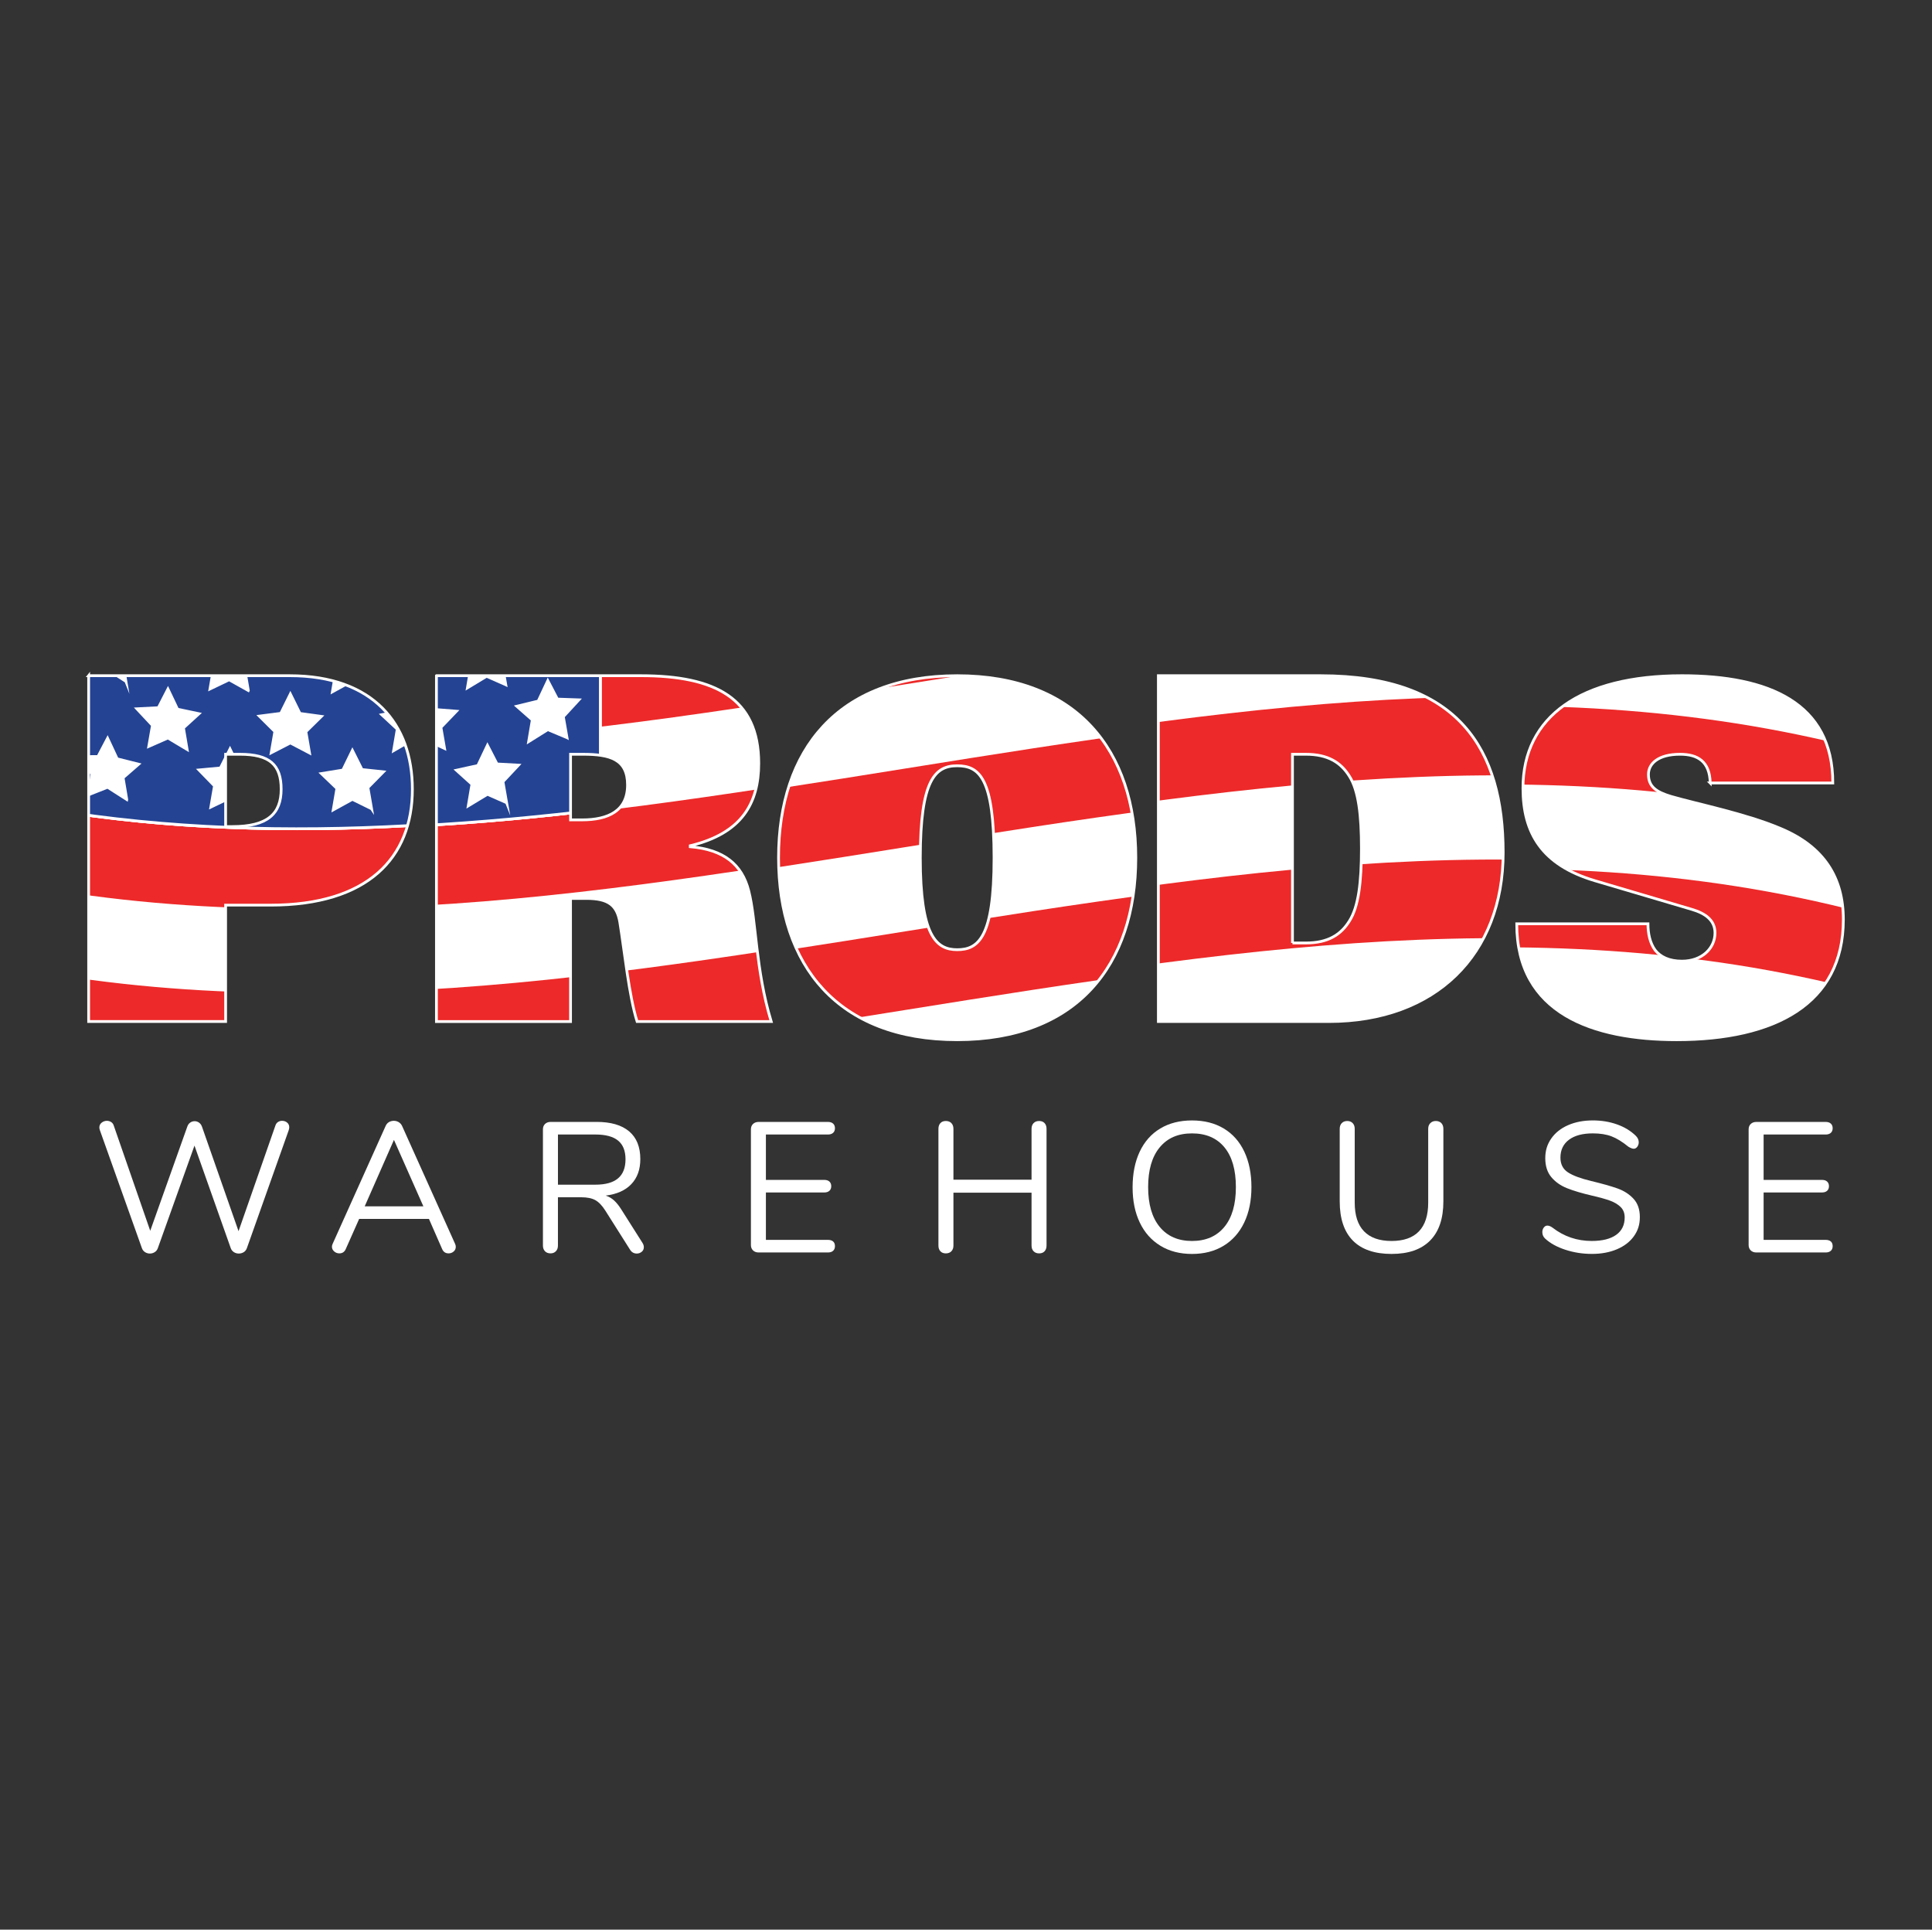 
<svg viewBox="0 0 1398.43 1396.49" xmlns:xlink="http://www.w3.org/1999/xlink" xmlns="http://www.w3.org/2000/svg" data-name="Capa 1" id="Capa_1">
  <rect x="0" y="0" width="1398.43" height="1396.49" fill="#333333" stroke="none"/>
  <defs>
    <style>
      .cls-1 {
        fill: #ed2929;
      }

      .cls-1, .cls-2, .cls-3, .cls-4 {
        stroke: #fff;
        stroke-miterlimit: 10;
        stroke-width: 2px;
      }

      .cls-5 {
        clip-path: url(#clippath-1);
      }

      .cls-6 {
        clip-path: url(#clippath-3);
      }

      .cls-7 {
        clip-path: url(#clippath-4);
      }

      .cls-8 {
        clip-path: url(#clippath-2);
      }

      .cls-2, .cls-9 {
        fill: #fff;
      }

      .cls-3 {
        fill: #244393;
      }

      .cls-10 {
        clip-path: url(#clippath);
      }

      .cls-4 {
        fill: none;
      }
    </style>
    <clipPath id="clippath">
      <path d="M64.16,489.01h145.59c60.32,0,88.74,35.01,88.74,82.15,0,49.92-32.58,83.89-102.6,83.89h-32.58v84.23h-99.14v-250.28ZM168.15,598.21c25.65,0,35.36-9.36,35.36-27.04s-8.32-25.3-29.81-25.3h-10.4v52.34h4.85Z" class="cls-4"></path>
    </clipPath>
    <clipPath id="clippath-1">
      <path d="M315.92,489.01h148.01c53.73,0,85.27,16.3,85.27,63.44,0,28.77-12.13,50.61-49.57,59.62v.7c24.26,2.08,37.44,12.82,42.29,31.89,5.54,21.49,4.85,56.85,16.29,94.63h-97.06c-5.89-18.72-9.01-50.26-12.48-71.75-2.08-12.48-8.32-17.33-24.26-17.33h-11.44v89.09h-97.06v-250.28ZM421.3,593.35c19.07,0,32.93-6.58,32.93-25.3s-12.83-22.18-32.24-22.18h-9.01v47.48h8.32Z" class="cls-4"></path>
    </clipPath>
    <clipPath id="clippath-2">
      <path d="M692.83,489.01c86.31,0,129.3,53.73,129.3,131.73s-42.98,131.72-129.3,131.72-129.3-53.73-129.3-131.72,42.99-131.73,129.3-131.73ZM692.83,687.3c15.25,0,26.69-8.67,26.69-66.55s-10.75-66.55-26.69-66.55-26.69,10.05-26.69,66.55,11.44,66.55,26.69,66.55Z" class="cls-4"></path>
    </clipPath>
    <clipPath id="clippath-3">
      <path d="M1237.9,566.66c-.35-15.6-9.01-20.8-21.84-20.8-15.94,0-22.88,6.93-22.88,14.56,0,9.02,5.89,12.83,16.29,15.95,19.07,5.54,54.08,12.48,79.38,23.22,31.54,13.17,45.41,35.7,45.41,65.86,0,61.36-49.92,87.01-120.63,87.01-60.31,0-115.78-18.72-115.78-83.89h94.98c0,6.93,1.39,13.86,5.2,19.06,3.81,4.85,10.05,7.97,19.41,7.97,14.56,0,23.92-9.36,23.92-20.45,0-9.36-7.28-14.22-16.64-16.99l-70.37-20.8c-38.47-11.43-51.99-34.66-51.99-66.9,0-51.99,41.94-81.46,115.08-81.46,62.4,0,109.19,19.42,109.19,77.65h-88.74Z" class="cls-4"></path>
    </clipPath>
    <clipPath id="clippath-4">
      <path d="M838.46,489.01h117.51c100.18,0,132.07,53.73,132.07,127.91s-49.22,122.37-126.18,122.37h-123.41v-250.28ZM935.52,682.44h9.71c15.94,0,25.31-5.9,31.54-15.95,6.59-10.4,8.67-28.07,8.67-52.34s-2.08-41.95-8.67-52.34c-6.24-10.05-15.6-15.94-31.54-15.94h-9.71v136.58Z" class="cls-4"></path>
    </clipPath>
  </defs>
  <g>
    <path d="M201.2,812.01c.89-.58,1.88-.87,2.95-.87,1.43,0,2.66.42,3.68,1.27,1.03.85,1.54,1.99,1.54,3.42,0,.63-.14,1.34-.4,2.14l-30.28,85.35c-.45,1.25-1.21,2.21-2.28,2.88-1.07.67-2.28,1-3.62,1-1.25,0-2.41-.33-3.48-1-1.07-.67-1.83-1.63-2.28-2.88l-26.26-74.23-26.53,74.23c-.45,1.25-1.21,2.21-2.28,2.88-1.07.67-2.23,1-3.48,1s-2.41-.33-3.48-1c-1.07-.67-1.83-1.63-2.28-2.88l-30.41-85.35c-.27-.71-.4-1.38-.4-2.01,0-1.43.56-2.59,1.67-3.48,1.12-.89,2.39-1.34,3.82-1.34,1.07,0,2.08.29,3.01.87.94.58,1.58,1.45,1.94,2.61l26.39,76.11,26.8-75.3c.45-1.34,1.16-2.34,2.15-3.01.98-.67,2.05-1,3.21-1s2.23.36,3.22,1.07c.98.71,1.7,1.74,2.14,3.08l26.4,75.44,26.66-76.37c.36-1.16.98-2.03,1.87-2.61Z" class="cls-9"></path>
    <path d="M329.9,902.38c0,1.34-.52,2.46-1.54,3.35-1.03.89-2.26,1.34-3.68,1.34-2.23,0-3.8-1.07-4.69-3.22l-9.51-21.71h-50.52l-9.65,21.71c-.9,2.14-2.46,3.22-4.69,3.22-1.43,0-2.68-.47-3.75-1.41-1.07-.94-1.61-2.08-1.61-3.42,0-.71.18-1.43.54-2.14l38.32-85.22c.54-1.25,1.34-2.19,2.41-2.81,1.07-.62,2.23-.94,3.49-.94,1.34,0,2.54.33,3.62,1s1.88,1.59,2.41,2.75l38.32,85.22c.36.71.54,1.47.54,2.28ZM306.45,873.04l-21.3-48.1-21.17,48.1h42.48Z" class="cls-9"></path>
    <path d="M466.02,902.65c0,1.34-.51,2.44-1.54,3.28-1.03.85-2.21,1.27-3.55,1.27-2.06,0-3.66-.89-4.82-2.68l-17.96-28.4c-2.32-3.66-4.74-6.18-7.24-7.57-2.5-1.38-5.9-2.08-10.18-2.08h-16.88v34.97c0,1.7-.49,3.06-1.48,4.09-.98,1.03-2.28,1.54-3.88,1.54-1.7,0-3.04-.52-4.02-1.54-.98-1.03-1.48-2.39-1.48-4.09v-84.15c0-1.61.51-2.9,1.54-3.89,1.03-.98,2.39-1.47,4.09-1.47h33.23c10.27,0,18.11,2.28,23.52,6.83,5.4,4.56,8.11,11.26,8.11,20.1,0,7.5-2.17,13.53-6.5,18.09-4.33,4.56-10.52,7.32-18.56,8.31,2.23.71,4.24,1.87,6.03,3.48,1.79,1.61,3.57,3.84,5.36,6.7l15.28,24.12c.62.98.94,2.01.94,3.08ZM430.92,857.36c7.32,0,12.8-1.52,16.41-4.56,3.62-3.04,5.43-7.64,5.43-13.8s-1.79-10.58-5.36-13.53c-3.57-2.95-9.07-4.42-16.48-4.42h-27.06v36.31h27.06Z" class="cls-9"></path>
    <path d="M545.07,904.93c-1.03-.98-1.54-2.28-1.54-3.89v-83.74c0-1.61.51-2.9,1.54-3.89,1.03-.98,2.39-1.47,4.09-1.47h50.11c1.61,0,2.86.4,3.75,1.21.89.8,1.34,1.92,1.34,3.35s-.45,2.55-1.34,3.35-2.14,1.21-3.75,1.21h-44.89v32.83h42.21c1.61,0,2.86.4,3.75,1.2.89.81,1.34,1.92,1.34,3.35s-.45,2.55-1.34,3.35c-.89.81-2.14,1.21-3.75,1.21h-42.21v34.3h44.89c1.61,0,2.86.38,3.75,1.14s1.34,1.9,1.34,3.42c0,1.43-.45,2.55-1.34,3.35-.89.8-2.14,1.21-3.75,1.21h-50.11c-1.7,0-3.06-.49-4.09-1.47Z" class="cls-9"></path>
    <path d="M756.1,812.81c.94,1.03,1.41,2.39,1.41,4.09v84.55c0,1.7-.47,3.06-1.41,4.09-.94,1.03-2.26,1.54-3.95,1.54s-3.04-.52-4.02-1.54c-.98-1.03-1.47-2.39-1.47-4.09v-38.32h-56.54v38.32c0,1.7-.49,3.06-1.48,4.09-.98,1.03-2.32,1.54-4.02,1.54s-3.01-.52-3.95-1.54-1.41-2.39-1.41-4.09v-84.55c0-1.7.47-3.06,1.41-4.09.94-1.03,2.26-1.54,3.95-1.54s3.04.52,4.02,1.54c.98,1.03,1.48,2.39,1.48,4.09v36.85h56.54v-36.85c0-1.7.49-3.06,1.47-4.09.98-1.03,2.32-1.54,4.02-1.54s3.01.52,3.95,1.54Z" class="cls-9"></path>
    <path d="M839.97,901.58c-6.48-3.93-11.46-9.51-14.94-16.75-3.48-7.24-5.23-15.76-5.23-25.59s1.72-18.51,5.16-25.79c3.44-7.28,8.4-12.87,14.87-16.75,6.47-3.89,14.13-5.83,22.98-5.83s16.5,1.94,22.98,5.83c6.48,3.88,11.43,9.47,14.87,16.75,3.44,7.28,5.16,15.83,5.16,25.66s-1.74,18.38-5.23,25.66c-3.48,7.28-8.47,12.89-14.94,16.82-6.48,3.93-14.09,5.9-22.85,5.9s-16.37-1.97-22.84-5.9ZM886.19,887.98c5.58-6.74,8.37-16.37,8.37-28.88s-2.77-22.11-8.31-28.81c-5.54-6.7-13.35-10.05-23.45-10.05s-17.8,3.37-23.38,10.12c-5.58,6.75-8.37,16.32-8.37,28.74s2.79,22.02,8.37,28.81c5.58,6.79,13.38,10.19,23.38,10.19s17.8-3.37,23.38-10.12Z" class="cls-9"></path>
    <path d="M979.24,897.83c-6.34-6.43-9.52-15.9-9.52-28.4v-52.53c0-1.7.49-3.06,1.48-4.09.98-1.03,2.32-1.54,4.02-1.54,1.61,0,2.9.52,3.88,1.54.98,1.03,1.48,2.39,1.48,4.09v53.46c0,9.2,2.25,16.13,6.76,20.77,4.51,4.65,11.14,6.97,19.9,6.97s15.36-2.32,19.83-6.97c4.46-4.64,6.7-11.57,6.7-20.77v-53.46c0-1.7.51-3.06,1.54-4.09,1.03-1.03,2.34-1.54,3.95-1.54,1.7,0,3.04.52,4.02,1.54.98,1.03,1.47,2.39,1.47,4.09v52.53c0,12.42-3.19,21.86-9.58,28.34-6.39,6.48-15.7,9.71-27.94,9.71s-21.66-3.22-28-9.65Z" class="cls-9"></path>
    <path d="M1133.05,904.46c-6.12-2.01-11.01-4.71-14.67-8.11-1.34-1.25-2.01-2.81-2.01-4.69,0-1.25.36-2.34,1.07-3.28.71-.94,1.56-1.41,2.55-1.41,1.16,0,2.41.49,3.75,1.47,8.31,6.43,17.77,9.65,28.4,9.65,7.68,0,13.58-1.48,17.69-4.42,4.11-2.95,6.16-7.14,6.16-12.6,0-3.12-.98-5.65-2.95-7.57-1.97-1.92-4.55-3.46-7.77-4.62-3.22-1.16-7.55-2.37-13-3.62-7.32-1.7-13.33-3.49-18.02-5.36-4.69-1.88-8.49-4.56-11.39-8.04-2.9-3.49-4.35-8.04-4.35-13.67s1.45-10.11,4.35-14.27c2.9-4.15,6.97-7.37,12.19-9.65,5.23-2.28,11.19-3.42,17.89-3.42,6.25,0,12.08.96,17.49,2.88,5.4,1.92,9.94,4.67,13.6,8.24,1.43,1.43,2.14,2.99,2.14,4.69,0,1.25-.36,2.34-1.07,3.28-.71.94-1.56,1.41-2.54,1.41s-2.28-.49-3.89-1.47c-4.38-3.57-8.44-6.07-12.19-7.5-3.75-1.43-8.26-2.15-13.54-2.15-7.41,0-13.18,1.54-17.28,4.62-4.11,3.08-6.17,7.39-6.17,12.93,0,4.73,1.81,8.29,5.43,10.65,3.62,2.37,9.18,4.44,16.68,6.23,8.13,1.97,14.52,3.77,19.16,5.42,4.64,1.65,8.51,4.13,11.59,7.44,3.08,3.31,4.62,7.73,4.62,13.27s-1.45,9.92-4.35,13.94-6.99,7.15-12.26,9.38c-5.27,2.23-11.3,3.35-18.09,3.35s-13.11-1-19.23-3.01Z" class="cls-9"></path>
    <path d="M1267.24,904.93c-1.03-.98-1.54-2.28-1.54-3.89v-83.74c0-1.61.51-2.9,1.54-3.89,1.03-.98,2.39-1.47,4.09-1.47h50.11c1.61,0,2.86.4,3.75,1.21s1.34,1.92,1.34,3.35-.45,2.55-1.34,3.35-2.14,1.21-3.75,1.21h-44.89v32.83h42.21c1.61,0,2.86.4,3.75,1.2.89.81,1.34,1.92,1.34,3.35s-.45,2.55-1.34,3.35c-.89.81-2.14,1.21-3.75,1.21h-42.21v34.3h44.89c1.61,0,2.86.38,3.75,1.14s1.34,1.9,1.34,3.42c0,1.43-.45,2.55-1.34,3.35s-2.14,1.21-3.75,1.21h-50.11c-1.7,0-3.06-.49-4.09-1.47Z" class="cls-9"></path>
  </g>
  <g>
    <g>
      <g class="cls-10">
        <g>
          <path d="M1372.48,972.87c-488.93-156.86-977.85,156.86-1466.78,0V188.58c488.93,156.86,977.85-156.86,1466.78,0v784.29Z" class="cls-1"></path>
          <path d="M1372.48,318.81c-488.93-156.86-977.85,156.86-1466.78,0v-58.92c488.93,156.86,977.85-156.86,1466.78,0v58.92Z" class="cls-2"></path>
          <path d="M1372.48,436.66c-488.93-156.86-977.85,156.86-1466.78,0v-58.92c488.93,156.86,977.85-156.86,1466.78,0v58.92Z" class="cls-2"></path>
          <path d="M1372.48,554.51c-488.93-156.86-977.85,156.86-1466.78,0v-58.93c488.93,156.86,977.85-156.86,1466.78,0v58.93Z" class="cls-2"></path>
          <path d="M1372.48,672.36c-488.93-156.86-977.85,156.86-1466.78,0v-58.93c488.93,156.86,977.85-156.86,1466.78,0v58.93Z" class="cls-2"></path>
          <path d="M1372.48,790.21c-488.93-156.86-977.85,156.86-1466.78,0v-58.92c488.93,156.86,977.85-156.86,1466.78,0v58.92Z" class="cls-2"></path>
          <path d="M1372.48,908.06c-488.93-156.86-977.85,156.86-1466.78,0v-58.92c488.93,156.86,977.85-156.86,1466.78,0v58.92Z" class="cls-2"></path>
          <path d="M425.42,585.87c-173.24,20.71-346.48,24.21-519.72-31.36V188.58c173.24,55.58,346.48,52.08,519.72,31.36,0,121.97,0,243.95,0,365.92Z" class="cls-2"></path>
          <path d="M-94.3,188.58v365.92c173.24,55.58,346.48,52.08,519.72,31.36V219.95c-173.24,20.71-346.48,24.21-519.72-31.37ZM380.14,248.93c2.31-4.92,4.63-9.84,6.94-14.77,2.31,4.45,4.63,8.89,6.94,13.33,5.17.2,10.35.38,15.52.55-3.74,4.07-7.49,8.14-11.23,12.19.88,5.06,1.77,10.11,2.65,15.17-4.63-1.92-9.25-3.86-13.88-5.82-4.63,2.91-9.25,5.81-13.88,8.69.88-5.24,1.77-10.48,2.65-15.71-3.74-3.28-7.49-6.57-11.23-9.87,5.17-1.23,10.35-2.49,15.52-3.76ZM343.39,280.95c2.31,4.5,4.63,8.99,6.94,13.48,5.17.31,10.35.59,15.52.86-3.74,4-7.49,7.99-11.23,11.96.88,5.07,1.77,10.15,2.65,15.22-4.63-2.02-9.25-4.05-13.88-6.11-4.63,2.81-9.25,5.61-13.88,8.39.88-5.22,1.77-10.44,2.65-15.66-3.74-3.36-7.49-6.74-11.23-10.13,5.17-1.11,10.35-2.25,15.52-3.41,2.31-4.87,4.63-9.74,6.94-14.62ZM400.65,448.47c-4.63-1.93-9.25-3.86-13.88-5.82-4.63,2.91-9.25,5.81-13.88,8.69.88-5.24,1.77-10.48,2.65-15.71-3.74-3.28-7.49-6.57-11.23-9.87,5.17-1.23,10.35-2.48,15.52-3.75,2.31-4.92,4.63-9.84,6.94-14.77,2.31,4.45,4.63,8.89,6.94,13.33,5.17.2,10.35.38,15.52.55-3.74,4.07-7.49,8.14-11.23,12.19.88,5.06,1.77,10.11,2.65,15.17ZM356.96,495.54c-4.63-2.02-9.25-4.06-13.88-6.11-4.63,2.81-9.25,5.61-13.88,8.38.88-5.22,1.77-10.44,2.65-15.65-3.74-3.36-7.49-6.74-11.23-10.13,5.17-1.11,10.35-2.25,15.52-3.4,2.31-4.87,4.63-9.74,6.94-14.62,2.31,4.5,4.63,8.99,6.94,13.48,5.17.31,10.35.6,15.52.87-3.74,4-7.49,7.99-11.23,11.96.88,5.07,1.77,10.15,2.65,15.22ZM312.04,456.29c-4.63-2.13-9.25-4.28-13.88-6.46-4.63,2.69-9.25,5.37-13.88,8.02.88-5.19,1.77-10.39,2.65-15.58-3.74-3.46-7.49-6.94-11.23-10.43,5.17-.97,10.34-1.97,15.52-2.99,2.31-4.81,4.63-9.62,6.94-14.44,2.31,4.56,4.63,9.11,6.94,13.66,5.17.44,10.35.85,15.52,1.24-3.74,3.91-7.49,7.81-11.23,11.69.88,5.1,1.77,10.19,2.65,15.29ZM268.35,499.9c-4.63-2.26-9.25-4.54-13.88-6.84-4.63,2.56-9.25,5.1-13.88,7.62.88-5.17,1.77-10.34,2.65-15.51-3.74-3.57-7.49-7.16-11.23-10.76,5.17-.81,10.35-1.66,15.52-2.53,2.31-4.74,4.63-9.49,6.94-14.24,2.31,4.62,4.63,9.24,6.94,13.85,5.17.58,10.35,1.14,15.52,1.67-3.74,3.81-7.49,7.61-11.23,11.39.88,5.12,1.77,10.24,2.65,15.36ZM223.44,459.52c-4.63-2.41-9.25-4.83-13.88-7.29-4.63,2.41-9.25,4.8-13.88,7.16.88-5.14,1.77-10.28,2.65-15.42-3.74-3.7-7.49-7.41-11.23-11.15,5.17-.64,10.35-1.3,15.52-2,2.31-4.66,4.63-9.33,6.94-14.01,2.31,4.7,4.63,9.39,6.94,14.08,5.17.75,10.35,1.47,15.52,2.16-3.74,3.69-7.49,7.37-11.23,11.04.88,5.15,1.77,10.3,2.65,15.44ZM179.74,499.73c-4.63-2.56-9.25-5.15-13.88-7.77-4.63,2.25-9.25,4.47-13.88,6.66.88-5.11,1.77-10.21,2.65-15.32-3.74-3.83-7.49-7.69-11.23-11.56,5.17-.44,10.35-.92,15.52-1.44,2.31-4.58,4.63-9.17,6.94-13.76,2.31,4.78,4.63,9.55,6.94,14.32,5.17.93,10.35,1.82,15.52,2.68-3.74,3.57-7.49,7.12-11.23,10.65.88,5.18,1.77,10.36,2.65,15.53ZM134.83,456.91c-4.63-2.74-9.25-5.51-13.88-8.32-4.63,2.06-9.25,4.1-13.88,6.1.88-5.07,1.77-10.14,2.65-15.21-3.74-3.99-7.49-7.99-11.23-12.02,5.17-.23,10.35-.5,15.52-.8,2.31-4.49,4.63-8.98,6.94-13.48,2.31,4.87,4.63,9.74,6.94,14.59,5.17,1.13,10.35,2.23,15.52,3.28-3.74,3.43-7.49,6.83-11.23,10.22.88,5.21,1.77,10.43,2.65,15.64ZM91.14,493.11c-4.63-2.93-9.25-5.9-13.88-8.89-4.63,1.87-9.25,3.7-13.88,5.51.88-5.03,1.77-10.06,2.65-15.1-3.74-4.15-7.49-8.32-11.23-12.51,5.17,0,10.34-.04,15.52-.13,2.31-4.39,4.63-8.79,6.94-13.19,2.31,4.97,4.63,9.93,6.94,14.89,5.17,1.35,10.35,2.65,15.52,3.92-3.74,3.27-7.49,6.53-11.23,9.76.88,5.25,1.77,10.5,2.65,15.75ZM46.22,447.22c-4.63-3.15-9.25-6.32-13.88-9.54-4.63,1.65-9.25,3.27-13.88,4.85.88-4.99,1.77-9.98,2.65-14.97-3.74-4.33-7.49-8.68-11.23-13.05,5.17.25,10.35.46,15.52.62,2.31-4.28,4.63-8.57,6.94-12.86,2.31,5.08,4.63,10.15,6.94,15.21,5.17,1.59,10.35,3.13,15.52,4.63-3.74,3.11-7.49,6.19-11.23,9.25.88,5.29,1.77,10.58,2.65,15.87ZM2.53,481.49c-4.63-3.37-9.25-6.77-13.88-10.21-4.63,1.42-9.25,2.81-13.88,4.16.88-4.94,1.77-9.89,2.65-14.84-3.74-4.51-7.49-9.05-11.23-13.62,5.17.51,10.35.98,15.52,1.4,2.31-4.16,4.63-8.34,6.94-12.52,2.31,5.19,4.63,10.37,6.94,15.55,5.17,1.84,10.35,3.63,15.52,5.38-3.74,2.93-7.49,5.83-11.23,8.71.88,5.33,1.77,10.66,2.65,16ZM-41.47,341.82c-4.63-3.61-9.25-7.25-13.88-10.94-4.63,1.18-9.25,2.32-13.88,3.41.88-4.9,1.77-9.79,2.65-14.69-3.74-4.72-7.49-9.46-11.23-14.23,5.17.8,10.35,1.54,15.52,2.24,2.31-4.04,4.63-8.09,6.94-12.15,2.31,5.31,4.63,10.62,6.94,15.91,5.17,2.11,10.35,4.17,15.52,6.18-3.74,2.74-7.49,5.45-11.23,8.13.88,5.38,1.77,10.76,2.65,16.13ZM-17.37,360.98c2.31-4.17,4.63-8.34,6.94-12.53,2.31,5.19,4.63,10.37,6.94,15.54,5.17,1.83,10.35,3.62,15.52,5.36-3.74,2.93-7.49,5.84-11.23,8.73.88,5.33,1.77,10.66,2.65,15.99-4.63-3.36-9.25-6.76-13.88-10.2-4.63,1.43-9.25,2.82-13.88,4.17.88-4.95,1.77-9.89,2.65-14.84-3.74-4.51-7.49-9.04-11.23-13.6,5.17.51,10.35.97,15.52,1.38ZM312.96,368.63c-4.63-2.13-9.25-4.28-13.88-6.45-4.63,2.7-9.25,5.37-13.88,8.03.88-5.19,1.77-10.39,2.65-15.59-3.74-3.46-7.49-6.94-11.23-10.42,5.17-.97,10.35-1.97,15.52-3,2.31-4.81,4.63-9.62,6.94-14.44,2.31,4.56,4.63,9.11,6.94,13.65,5.17.43,10.35.85,15.52,1.23-3.74,3.91-7.49,7.81-11.23,11.7.88,5.1,1.77,10.19,2.65,15.28ZM277.85,385.51c-3.74,3.81-7.49,7.61-11.23,11.39.88,5.12,1.77,10.24,2.65,15.36-4.63-2.26-9.25-4.53-13.88-6.83-4.63,2.57-9.25,5.11-13.88,7.63.88-5.17,1.77-10.34,2.65-15.51-3.74-3.57-7.49-7.16-11.23-10.76,5.17-.82,10.35-1.67,15.52-2.54,2.31-4.74,4.63-9.49,6.94-14.24,2.31,4.62,4.63,9.24,6.94,13.85,5.17.58,10.35,1.13,15.52,1.66ZM221.7,356.47c.88,5.15,1.77,10.29,2.65,15.44-4.63-2.4-9.25-4.83-13.88-7.28-4.63,2.41-9.25,4.8-13.88,7.17.88-5.14,1.77-10.28,2.65-15.42-3.74-3.7-7.49-7.41-11.23-11.14,5.17-.64,10.35-1.31,15.52-2.02,2.31-4.67,4.63-9.34,6.94-14.02,2.31,4.7,4.63,9.39,6.94,14.07,5.17.74,10.35,1.46,15.52,2.14-3.74,3.7-7.49,7.38-11.23,11.04ZM189.24,385.96c-3.74,3.57-7.49,7.13-11.23,10.66.88,5.18,1.77,10.35,2.65,15.53-4.63-2.56-9.25-5.15-13.88-7.76-4.63,2.25-9.25,4.48-13.88,6.67.88-5.11,1.77-10.21,2.65-15.32-3.74-3.83-7.49-7.68-11.23-11.55,5.17-.45,10.34-.93,15.52-1.45,2.31-4.58,4.63-9.17,6.94-13.77,2.31,4.78,4.63,9.55,6.94,14.31,5.17.92,10.35,1.81,15.52,2.67ZM133.09,353.73c.88,5.21,1.77,10.42,2.65,15.63-4.63-2.74-9.25-5.51-13.88-8.31-4.63,2.07-9.25,4.1-13.88,6.11.88-5.07,1.77-10.14,2.65-15.22-3.74-3.98-7.49-7.99-11.23-12.01,5.17-.23,10.35-.51,15.52-.82,2.31-4.49,4.63-8.99,6.94-13.49,2.31,4.87,4.63,9.73,6.94,14.59,5.17,1.13,10.35,2.22,15.52,3.27-3.74,3.43-7.49,6.84-11.23,10.23ZM100.63,380.09c-3.74,3.28-7.49,6.54-11.23,9.77.88,5.25,1.77,10.5,2.65,15.74-4.63-2.93-9.25-5.89-13.88-8.88-4.63,1.87-9.25,3.71-13.88,5.52.88-5.03,1.77-10.07,2.65-15.1-3.74-4.14-7.49-8.31-11.23-12.5,5.17,0,10.35-.05,15.52-.14,2.31-4.39,4.63-8.79,6.94-13.2,2.31,4.97,4.63,9.93,6.94,14.88,5.17,1.34,10.35,2.65,15.52,3.91ZM44.49,343.89c.88,5.29,1.77,10.58,2.65,15.86-4.63-3.14-9.25-6.32-13.88-9.53-4.63,1.66-9.25,3.28-13.88,4.86.88-4.99,1.77-9.98,2.65-14.97-3.74-4.32-7.49-8.67-11.23-13.04,5.17.25,10.35.45,15.52.6,2.31-4.28,4.63-8.57,6.94-12.87,2.31,5.08,4.63,10.14,6.94,15.2,5.17,1.58,10.35,3.12,15.52,4.62-3.74,3.11-7.49,6.2-11.23,9.26ZM355.23,392.63c.88,5.07,1.77,10.15,2.65,15.22-4.63-2.02-9.25-4.05-13.88-6.1-4.63,2.81-9.25,5.61-13.88,8.39.88-5.22,1.77-10.44,2.65-15.66-3.74-3.36-7.49-6.74-11.23-10.12,5.17-1.11,10.35-2.25,15.52-3.41,2.31-4.87,4.63-9.74,6.94-14.62,2.31,4.5,4.63,8.99,6.94,13.48,5.17.31,10.35.59,15.52.86-3.74,4-7.49,7.99-11.23,11.97ZM291.53,255.8c2.31-4.81,4.63-9.62,6.94-14.44,2.31,4.56,4.63,9.11,6.94,13.65,5.17.44,10.35.85,15.52,1.24-3.74,3.91-7.49,7.81-11.23,11.69.88,5.1,1.77,10.19,2.65,15.29-4.63-2.13-9.25-4.28-13.88-6.45-4.63,2.69-9.25,5.37-13.88,8.02.88-5.19,1.77-10.39,2.65-15.58-3.74-3.46-7.49-6.94-11.23-10.43,5.17-.97,10.35-1.97,15.52-2.99ZM254.78,284.59c2.31,4.62,4.63,9.24,6.94,13.85,5.17.58,10.35,1.13,15.52,1.66-3.74,3.81-7.49,7.61-11.23,11.39.88,5.12,1.77,10.24,2.65,15.36-4.63-2.26-9.25-4.54-13.88-6.84-4.63,2.56-9.25,5.1-13.88,7.62.88-5.17,1.77-10.34,2.65-15.51-3.74-3.57-7.49-7.16-11.23-10.76,5.17-.82,10.35-1.66,15.52-2.53,2.31-4.74,4.63-9.49,6.94-14.24ZM202.92,257.79c2.31-4.66,4.63-9.34,6.94-14.01,2.31,4.7,4.63,9.39,6.94,14.07,5.17.75,10.35,1.46,15.52,2.15-3.74,3.69-7.49,7.37-11.23,11.04.88,5.15,1.77,10.3,2.65,15.44-4.63-2.4-9.25-4.83-13.88-7.29-4.63,2.41-9.25,4.8-13.88,7.16.88-5.14,1.77-10.28,2.65-15.42-3.74-3.7-7.49-7.41-11.23-11.14,5.17-.64,10.35-1.31,15.52-2.01ZM166.17,283.52c2.31,4.78,4.63,9.55,6.94,14.32,5.17.93,10.35,1.82,15.52,2.68-3.74,3.57-7.49,7.12-11.23,10.66.88,5.18,1.77,10.36,2.65,15.53-4.63-2.56-9.25-5.15-13.88-7.77-4.63,2.25-9.25,4.47-13.88,6.66.88-5.11,1.77-10.21,2.65-15.32-3.74-3.83-7.49-7.68-11.23-11.55,5.17-.45,10.35-.93,15.52-1.44,2.31-4.58,4.63-9.17,6.94-13.77ZM114.31,253.65c2.31-4.49,4.63-8.98,6.94-13.49,2.31,4.87,4.63,9.74,6.94,14.59,5.17,1.13,10.35,2.22,15.52,3.28-3.74,3.43-7.49,6.84-11.23,10.22.88,5.21,1.77,10.42,2.65,15.64-4.63-2.74-9.25-5.51-13.88-8.31-4.63,2.06-9.25,4.1-13.88,6.1.88-5.07,1.77-10.14,2.65-15.21-3.74-3.99-7.49-7.99-11.23-12.02,5.17-.23,10.35-.5,15.52-.81ZM77.56,275.8c2.31,4.97,4.63,9.93,6.94,14.88,5.17,1.35,10.35,2.65,15.52,3.92-3.74,3.28-7.49,6.53-11.23,9.77.88,5.25,1.77,10.5,2.65,15.74-4.63-2.93-9.25-5.89-13.88-8.89-4.63,1.87-9.25,3.71-13.88,5.51.88-5.03,1.77-10.06,2.65-15.1-3.74-4.15-7.49-8.31-11.23-12.51,5.17,0,10.35-.05,15.52-.13,2.31-4.39,4.63-8.79,6.94-13.19ZM25.71,242.14c2.31-4.28,4.63-8.57,6.94-12.86,2.31,5.08,4.63,10.15,6.94,15.21,5.17,1.59,10.35,3.13,15.52,4.63-3.74,3.11-7.49,6.19-11.23,9.25.88,5.29,1.77,10.58,2.65,15.87-4.63-3.14-9.25-6.32-13.88-9.53-4.63,1.65-9.25,3.27-13.88,4.85.88-4.99,1.77-9.98,2.65-14.97-3.74-4.33-7.49-8.67-11.23-13.05,5.17.25,10.35.45,15.52.61ZM-11.05,262.88c2.31,5.19,4.63,10.37,6.94,15.55,5.17,1.84,10.35,3.63,15.52,5.37-3.74,2.93-7.49,5.84-11.23,8.72.88,5.33,1.77,10.66,2.65,15.99-4.63-3.37-9.25-6.77-13.88-10.21-4.63,1.42-9.25,2.81-13.88,4.16.88-4.94,1.77-9.89,2.65-14.84-3.74-4.51-7.49-9.05-11.23-13.61,5.17.51,10.35.98,15.52,1.39,2.31-4.16,4.63-8.34,6.94-12.52ZM-62.9,222c2.31-4.04,4.63-8.09,6.94-12.14,2.31,5.32,4.63,10.62,6.94,15.92,5.17,2.11,10.35,4.18,15.52,6.19-3.74,2.73-7.49,5.44-11.23,8.13.88,5.38,1.77,10.76,2.65,16.13-4.63-3.61-9.25-7.26-13.88-10.95-4.63,1.18-9.25,2.31-13.88,3.4.88-4.9,1.77-9.79,2.65-14.69-3.74-4.72-7.49-9.46-11.23-14.24,5.17.8,10.35,1.55,15.52,2.25ZM-63.21,394.96c2.31-4.04,4.63-8.09,6.94-12.14,2.31,5.32,4.63,10.62,6.94,15.92,5.17,2.12,10.35,4.18,15.52,6.2-3.74,2.73-7.48,5.44-11.23,8.12.88,5.38,1.77,10.76,2.65,16.14-4.63-3.61-9.25-7.26-13.88-10.96-4.63,1.17-9.25,2.31-13.88,3.4.88-4.9,1.77-9.79,2.65-14.69-3.74-4.72-7.49-9.47-11.23-14.24,5.17.8,10.35,1.55,15.52,2.26ZM-55.66,503.84c-4.63,1.18-9.25,2.31-13.88,3.41.88-4.9,1.77-9.8,2.65-14.7-3.74-4.72-7.49-9.46-11.23-14.23,5.17.8,10.35,1.55,15.52,2.24,2.31-4.04,4.63-8.09,6.94-12.15,2.31,5.32,4.63,10.62,6.94,15.92,5.17,2.11,10.35,4.17,15.52,6.19-3.74,2.74-7.49,5.45-11.23,8.13.88,5.38,1.77,10.76,2.65,16.13-4.63-3.61-9.25-7.26-13.88-10.95ZM3.14,567.05c-4.63-3.36-9.25-6.77-13.88-10.2-4.63,1.43-9.25,2.82-13.88,4.17.88-4.94,1.77-9.89,2.65-14.84-3.74-4.51-7.49-9.05-11.23-13.61,5.17.51,10.35.97,15.52,1.39,2.31-4.17,4.63-8.34,6.94-12.52,2.31,5.19,4.63,10.37,6.94,15.54,5.17,1.84,10.35,3.62,15.52,5.37-3.74,2.93-7.49,5.84-11.23,8.72.88,5.33,1.77,10.66,2.65,15.99ZM32.95,523.22c-4.63,1.65-9.25,3.27-13.88,4.86.88-4.99,1.77-9.98,2.65-14.97-3.74-4.32-7.49-8.67-11.23-13.04,5.17.25,10.35.45,15.52.61,2.31-4.28,4.63-8.57,6.94-12.87,2.31,5.08,4.63,10.14,6.94,15.2,5.17,1.58,10.35,3.12,15.52,4.62-3.74,3.11-7.49,6.19-11.23,9.26.88,5.29,1.77,10.58,2.65,15.87-4.63-3.14-9.25-6.32-13.88-9.53ZM91.75,578.61c-4.63-2.93-9.25-5.89-13.88-8.89-4.63,1.87-9.25,3.71-13.88,5.51.88-5.03,1.77-10.07,2.65-15.1-3.74-4.14-7.49-8.31-11.23-12.5,5.17,0,10.35-.05,15.52-.14,2.31-4.39,4.63-8.79,6.94-13.2,2.31,4.97,4.63,9.93,6.94,14.88,5.17,1.34,10.35,2.65,15.52,3.91-3.74,3.28-7.49,6.53-11.23,9.77.88,5.25,1.77,10.5,2.65,15.74ZM121.56,534.08c-4.63,2.07-9.25,4.1-13.88,6.11.88-5.07,1.77-10.14,2.65-15.21-3.74-3.98-7.49-7.99-11.23-12.01,5.17-.23,10.35-.5,15.52-.81,2.31-4.49,4.63-8.99,6.94-13.49,2.31,4.87,4.63,9.73,6.94,14.59,5.17,1.13,10.35,2.22,15.52,3.28-3.74,3.43-7.49,6.84-11.23,10.23.88,5.21,1.77,10.42,2.65,15.64-4.63-2.74-9.25-5.51-13.88-8.31ZM180.36,585.19c-4.63-2.56-9.25-5.15-13.88-7.76-4.63,2.25-9.25,4.47-13.88,6.67.88-5.11,1.77-10.21,2.65-15.32-3.74-3.83-7.49-7.68-11.23-11.55,5.17-.45,10.35-.93,15.52-1.45,2.31-4.58,4.63-9.17,6.94-13.77,2.31,4.78,4.63,9.55,6.94,14.31,5.17.93,10.35,1.82,15.52,2.68-3.74,3.57-7.49,7.12-11.23,10.66.88,5.18,1.77,10.36,2.65,15.53ZM210.17,537.67c-4.63,2.41-9.25,4.8-13.88,7.16.88-5.14,1.77-10.28,2.65-15.42-3.74-3.7-7.49-7.41-11.23-11.14,5.17-.64,10.35-1.31,15.52-2.01,2.31-4.67,4.63-9.34,6.94-14.01,2.31,4.7,4.63,9.39,6.94,14.07,5.17.75,10.35,1.46,15.52,2.15-3.74,3.7-7.49,7.38-11.23,11.04.88,5.15,1.77,10.3,2.65,15.44-4.63-2.4-9.25-4.83-13.88-7.28ZM268.96,585.32c-4.63-2.26-9.25-4.54-13.88-6.84-4.63,2.56-9.25,5.11-13.88,7.63.88-5.17,1.77-10.34,2.65-15.51-3.74-3.57-7.49-7.16-11.23-10.76,5.17-.82,10.35-1.66,15.52-2.54,2.31-4.74,4.63-9.49,6.94-14.24,2.31,4.62,4.63,9.24,6.94,13.85,5.17.58,10.35,1.13,15.52,1.66-3.74,3.81-7.49,7.61-11.23,11.39.88,5.12,1.77,10.24,2.65,15.36ZM298.78,535.24c-4.63,2.7-9.25,5.37-13.88,8.03.88-5.19,1.77-10.39,2.65-15.59-3.74-3.46-7.49-6.94-11.23-10.43,5.17-.97,10.35-1.97,15.52-2.99,2.31-4.81,4.63-9.62,6.94-14.44,2.31,4.56,4.63,9.11,6.94,13.65,5.17.44,10.35.85,15.52,1.24-3.74,3.91-7.49,7.81-11.23,11.69.88,5.1,1.77,10.19,2.65,15.29-4.63-2.13-9.25-4.28-13.88-6.45ZM357.57,580.92c-4.63-2.02-9.25-4.05-13.88-6.1-4.63,2.81-9.25,5.61-13.88,8.39.88-5.22,1.77-10.44,2.65-15.66-3.74-3.36-7.49-6.74-11.23-10.12,5.17-1.11,10.35-2.25,15.52-3.41,2.31-4.87,4.63-9.74,6.94-14.62,2.31,4.5,4.63,8.99,6.94,13.48,5.17.31,10.35.59,15.52.86-3.74,4-7.49,7.99-11.23,11.97.88,5.07,1.77,10.15,2.65,15.22ZM401.26,533.84c-4.63-1.92-9.25-3.86-13.88-5.81-4.63,2.91-9.25,5.81-13.88,8.69.88-5.24,1.77-10.48,2.65-15.72-3.74-3.28-7.49-6.57-11.23-9.87,5.17-1.23,10.35-2.49,15.52-3.76,2.31-4.92,4.63-9.84,6.94-14.77,2.31,4.45,4.63,8.89,6.94,13.33,5.17.2,10.35.38,15.52.55-3.74,4.07-7.49,8.14-11.23,12.19.88,5.06,1.77,10.11,2.65,15.17ZM398.92,345.6c.88,5.06,1.77,10.11,2.65,15.17-4.63-1.92-9.25-3.86-13.88-5.81-4.63,2.91-9.25,5.81-13.88,8.7.88-5.24,1.77-10.48,2.65-15.72-3.74-3.28-7.49-6.57-11.23-9.87,5.17-1.23,10.35-2.49,15.52-3.76,2.31-4.92,4.63-9.84,6.94-14.77,2.31,4.45,4.63,8.89,6.94,13.33,5.17.2,10.35.38,15.52.54-3.74,4.07-7.49,8.14-11.23,12.19Z" class="cls-3"></path>
        </g>
      </g>
      <path d="M64.16,489.01h145.59c60.32,0,88.74,35.01,88.74,82.15,0,49.92-32.58,83.89-102.6,83.89h-32.58v84.23h-99.14v-250.28ZM168.15,598.21c25.65,0,35.36-9.36,35.36-27.04s-8.32-25.3-29.81-25.3h-10.4v52.34h4.85Z" class="cls-4"></path>
    </g>
    <g>
      <g class="cls-5">
        <g>
          <path d="M1381.61,972.87c-488.93-156.86-977.85,156.86-1466.78,0V188.58c488.93,156.86,977.85-156.86,1466.78,0v784.29Z" class="cls-1"></path>
          <path d="M1381.61,318.81c-488.93-156.86-977.85,156.86-1466.78,0v-58.92c488.93,156.86,977.85-156.86,1466.78,0v58.92Z" class="cls-2"></path>
          <path d="M1381.61,436.66c-488.93-156.86-977.85,156.86-1466.78,0v-58.92c488.93,156.86,977.85-156.86,1466.78,0v58.92Z" class="cls-2"></path>
          <path d="M1381.61,554.51c-488.93-156.86-977.85,156.86-1466.78,0v-58.93c488.93,156.86,977.85-156.86,1466.78,0v58.93Z" class="cls-2"></path>
          <path d="M1381.61,672.36c-488.93-156.86-977.85,156.86-1466.78,0v-58.93c488.93,156.86,977.85-156.86,1466.78,0v58.93Z" class="cls-2"></path>
          <path d="M1381.61,790.21c-488.93-156.86-977.85,156.86-1466.78,0v-58.92c488.93,156.86,977.85-156.86,1466.78,0v58.92Z" class="cls-2"></path>
          <path d="M1381.61,908.06c-488.93-156.86-977.85,156.86-1466.78,0v-58.92c488.93,156.86,977.85-156.86,1466.78,0v58.92Z" class="cls-2"></path>
          <path d="M434.55,585.87c-173.24,20.71-346.48,24.21-519.72-31.36V188.58c173.24,55.58,346.48,52.08,519.72,31.36,0,121.97,0,243.95,0,365.92Z" class="cls-2"></path>
          <path d="M-85.17,188.58v365.92c173.24,55.58,346.48,52.08,519.72,31.36V219.95c-173.24,20.71-346.48,24.21-519.72-31.37ZM389.27,248.93c2.31-4.92,4.63-9.84,6.94-14.77,2.31,4.45,4.63,8.89,6.94,13.33,5.17.2,10.35.38,15.52.55-3.74,4.07-7.49,8.14-11.23,12.19.88,5.06,1.77,10.11,2.65,15.17-4.63-1.92-9.25-3.86-13.88-5.82-4.63,2.91-9.25,5.81-13.88,8.69.88-5.24,1.77-10.48,2.65-15.71-3.74-3.28-7.49-6.57-11.23-9.87,5.17-1.23,10.35-2.49,15.52-3.76ZM352.52,280.95c2.31,4.5,4.63,8.99,6.94,13.48,5.17.31,10.35.59,15.52.86-3.74,4-7.49,7.99-11.23,11.96.88,5.07,1.77,10.15,2.65,15.22-4.63-2.02-9.25-4.05-13.88-6.11-4.63,2.81-9.25,5.61-13.88,8.39.88-5.22,1.77-10.44,2.65-15.66-3.74-3.36-7.49-6.74-11.23-10.13,5.17-1.11,10.35-2.25,15.52-3.41,2.31-4.87,4.63-9.74,6.94-14.62ZM409.78,448.47c-4.63-1.93-9.25-3.86-13.88-5.82-4.63,2.91-9.25,5.81-13.88,8.69.88-5.24,1.77-10.48,2.65-15.71-3.74-3.28-7.49-6.57-11.23-9.87,5.17-1.23,10.35-2.48,15.52-3.75,2.31-4.92,4.63-9.84,6.94-14.77,2.31,4.45,4.63,8.89,6.94,13.33,5.17.2,10.35.38,15.52.55-3.74,4.07-7.49,8.14-11.23,12.19.88,5.06,1.77,10.11,2.65,15.17ZM366.09,495.54c-4.63-2.02-9.25-4.06-13.88-6.11-4.63,2.81-9.25,5.61-13.88,8.38.88-5.22,1.77-10.44,2.65-15.65-3.74-3.36-7.49-6.74-11.23-10.13,5.17-1.11,10.35-2.25,15.52-3.4,2.31-4.87,4.63-9.74,6.94-14.62,2.31,4.5,4.63,8.99,6.94,13.48,5.17.31,10.35.6,15.52.87-3.74,4-7.49,7.99-11.23,11.96.88,5.07,1.77,10.15,2.65,15.22ZM321.18,456.29c-4.63-2.13-9.25-4.28-13.88-6.46-4.63,2.69-9.25,5.37-13.88,8.02.88-5.19,1.77-10.39,2.65-15.58-3.74-3.46-7.49-6.94-11.23-10.43,5.17-.97,10.34-1.97,15.52-2.99,2.31-4.81,4.63-9.62,6.94-14.44,2.31,4.56,4.63,9.11,6.94,13.66,5.17.44,10.35.85,15.52,1.24-3.74,3.91-7.49,7.81-11.23,11.69.88,5.1,1.77,10.19,2.65,15.29ZM277.48,499.9c-4.63-2.26-9.25-4.54-13.88-6.84-4.63,2.56-9.25,5.1-13.88,7.62.88-5.17,1.77-10.34,2.65-15.51-3.74-3.57-7.49-7.16-11.23-10.76,5.17-.81,10.35-1.66,15.52-2.53,2.31-4.74,4.63-9.49,6.94-14.24,2.31,4.62,4.63,9.24,6.94,13.85,5.17.58,10.35,1.14,15.52,1.67-3.74,3.81-7.49,7.61-11.23,11.39.88,5.12,1.77,10.24,2.65,15.36ZM232.57,459.52c-4.63-2.41-9.25-4.83-13.88-7.29-4.63,2.41-9.25,4.8-13.88,7.16.88-5.14,1.77-10.28,2.65-15.42-3.74-3.7-7.49-7.41-11.23-11.15,5.17-.64,10.35-1.3,15.52-2,2.31-4.66,4.63-9.33,6.94-14.01,2.31,4.7,4.63,9.39,6.94,14.08,5.17.75,10.35,1.47,15.52,2.16-3.74,3.69-7.49,7.37-11.23,11.04.88,5.15,1.77,10.3,2.65,15.44ZM188.88,499.73c-4.63-2.56-9.25-5.15-13.88-7.77-4.63,2.25-9.25,4.47-13.88,6.66.88-5.11,1.77-10.21,2.65-15.32-3.74-3.83-7.49-7.69-11.23-11.56,5.17-.44,10.35-.92,15.52-1.44,2.31-4.58,4.63-9.17,6.94-13.76,2.31,4.78,4.63,9.55,6.94,14.32,5.17.93,10.35,1.82,15.52,2.68-3.74,3.57-7.49,7.12-11.23,10.65.88,5.18,1.77,10.36,2.65,15.53ZM143.96,456.91c-4.63-2.74-9.25-5.51-13.88-8.32-4.63,2.06-9.25,4.1-13.88,6.1.88-5.07,1.77-10.14,2.65-15.21-3.74-3.99-7.49-7.99-11.23-12.02,5.17-.23,10.35-.5,15.52-.8,2.31-4.49,4.63-8.98,6.94-13.48,2.31,4.87,4.63,9.74,6.94,14.59,5.17,1.13,10.35,2.23,15.52,3.28-3.74,3.43-7.49,6.83-11.23,10.22.88,5.21,1.77,10.43,2.65,15.64ZM100.27,493.11c-4.63-2.93-9.25-5.9-13.88-8.89-4.63,1.87-9.25,3.7-13.88,5.51.88-5.03,1.77-10.06,2.65-15.1-3.74-4.15-7.49-8.32-11.23-12.51,5.17,0,10.34-.04,15.52-.13,2.31-4.39,4.63-8.79,6.94-13.19,2.31,4.97,4.63,9.93,6.94,14.89,5.17,1.35,10.35,2.65,15.52,3.92-3.74,3.27-7.49,6.53-11.23,9.76.88,5.25,1.77,10.5,2.65,15.75ZM55.35,447.22c-4.63-3.15-9.25-6.32-13.88-9.54-4.63,1.65-9.25,3.27-13.88,4.85.88-4.99,1.77-9.98,2.65-14.97-3.74-4.33-7.49-8.68-11.23-13.05,5.17.25,10.35.46,15.52.62,2.31-4.28,4.63-8.57,6.94-12.86,2.31,5.08,4.63,10.15,6.94,15.21,5.17,1.59,10.35,3.13,15.52,4.63-3.74,3.11-7.49,6.19-11.23,9.25.88,5.29,1.77,10.58,2.65,15.87ZM11.66,481.49c-4.63-3.37-9.25-6.77-13.88-10.21-4.63,1.42-9.25,2.81-13.88,4.16.88-4.94,1.77-9.89,2.65-14.84-3.74-4.51-7.49-9.05-11.23-13.62,5.17.51,10.35.98,15.52,1.4,2.31-4.16,4.63-8.34,6.94-12.52,2.31,5.19,4.63,10.37,6.94,15.55,5.17,1.84,10.35,3.63,15.52,5.38-3.74,2.93-7.49,5.83-11.23,8.71.88,5.33,1.77,10.66,2.65,16ZM-32.34,341.82c-4.63-3.61-9.25-7.25-13.88-10.94-4.63,1.18-9.25,2.32-13.88,3.41.88-4.9,1.77-9.79,2.65-14.69-3.74-4.72-7.49-9.46-11.23-14.23,5.17.8,10.35,1.54,15.52,2.24,2.31-4.04,4.63-8.09,6.94-12.15,2.31,5.31,4.63,10.62,6.94,15.91,5.17,2.11,10.35,4.17,15.52,6.18-3.74,2.74-7.49,5.45-11.23,8.13.88,5.38,1.77,10.76,2.65,16.13ZM-8.24,360.98c2.31-4.17,4.63-8.34,6.94-12.53,2.31,5.19,4.63,10.37,6.94,15.54,5.17,1.83,10.35,3.62,15.52,5.36-3.74,2.93-7.49,5.84-11.23,8.73.88,5.33,1.77,10.66,2.65,15.99-4.63-3.36-9.25-6.76-13.88-10.2-4.63,1.43-9.25,2.82-13.88,4.17.88-4.95,1.77-9.89,2.65-14.84-3.74-4.51-7.49-9.04-11.23-13.6,5.17.51,10.35.97,15.52,1.38ZM322.09,368.63c-4.63-2.13-9.25-4.28-13.88-6.45-4.63,2.7-9.25,5.37-13.88,8.03.88-5.19,1.77-10.39,2.65-15.59-3.74-3.46-7.49-6.94-11.23-10.42,5.17-.97,10.35-1.97,15.52-3,2.31-4.81,4.63-9.62,6.94-14.44,2.31,4.56,4.63,9.11,6.94,13.65,5.17.43,10.35.85,15.52,1.23-3.74,3.91-7.49,7.81-11.23,11.7.88,5.1,1.77,10.19,2.65,15.28ZM286.98,385.51c-3.74,3.81-7.49,7.61-11.23,11.39.88,5.12,1.77,10.24,2.65,15.36-4.63-2.26-9.25-4.53-13.88-6.83-4.63,2.57-9.25,5.11-13.88,7.63.88-5.17,1.77-10.34,2.65-15.51-3.74-3.57-7.49-7.16-11.23-10.76,5.17-.82,10.35-1.67,15.52-2.54,2.31-4.74,4.63-9.49,6.94-14.24,2.31,4.62,4.63,9.24,6.94,13.85,5.17.58,10.35,1.13,15.52,1.66ZM230.84,356.47c.88,5.15,1.77,10.29,2.65,15.44-4.63-2.4-9.25-4.83-13.88-7.28-4.63,2.41-9.25,4.8-13.88,7.17.88-5.14,1.77-10.28,2.65-15.42-3.74-3.7-7.49-7.41-11.23-11.14,5.17-.64,10.35-1.31,15.52-2.02,2.31-4.67,4.63-9.34,6.94-14.02,2.31,4.7,4.63,9.39,6.94,14.07,5.17.74,10.35,1.46,15.52,2.14-3.74,3.7-7.49,7.38-11.23,11.04ZM198.37,385.96c-3.74,3.57-7.49,7.13-11.23,10.66.88,5.18,1.77,10.35,2.65,15.53-4.63-2.56-9.25-5.15-13.88-7.76-4.63,2.25-9.25,4.48-13.88,6.67.88-5.11,1.77-10.21,2.65-15.32-3.74-3.83-7.49-7.68-11.23-11.55,5.17-.45,10.34-.93,15.52-1.45,2.31-4.58,4.63-9.17,6.94-13.77,2.31,4.78,4.63,9.55,6.94,14.31,5.17.92,10.35,1.81,15.52,2.67ZM142.23,353.73c.88,5.21,1.77,10.42,2.65,15.63-4.63-2.74-9.25-5.51-13.88-8.31-4.63,2.07-9.25,4.1-13.88,6.11.88-5.07,1.77-10.14,2.65-15.22-3.74-3.98-7.49-7.99-11.23-12.01,5.17-.23,10.35-.51,15.52-.82,2.31-4.49,4.63-8.99,6.94-13.49,2.31,4.87,4.63,9.73,6.94,14.59,5.17,1.13,10.35,2.22,15.52,3.27-3.74,3.43-7.49,6.84-11.23,10.23ZM109.76,380.09c-3.74,3.28-7.49,6.54-11.23,9.77.88,5.25,1.77,10.5,2.65,15.74-4.63-2.93-9.25-5.89-13.88-8.88-4.63,1.87-9.25,3.71-13.88,5.52.88-5.03,1.77-10.07,2.65-15.1-3.74-4.14-7.49-8.31-11.23-12.5,5.17,0,10.35-.05,15.52-.14,2.31-4.39,4.63-8.79,6.94-13.2,2.31,4.97,4.63,9.93,6.94,14.88,5.17,1.34,10.35,2.65,15.52,3.91ZM53.62,343.89c.88,5.29,1.77,10.58,2.65,15.86-4.63-3.14-9.25-6.32-13.88-9.53-4.63,1.66-9.25,3.28-13.88,4.86.88-4.99,1.77-9.98,2.65-14.97-3.74-4.32-7.49-8.67-11.23-13.04,5.17.25,10.35.45,15.52.6,2.31-4.28,4.63-8.57,6.94-12.87,2.31,5.08,4.63,10.14,6.94,15.2,5.17,1.58,10.35,3.12,15.52,4.62-3.74,3.11-7.49,6.2-11.23,9.26ZM364.36,392.63c.88,5.07,1.77,10.15,2.65,15.22-4.63-2.02-9.25-4.05-13.88-6.1-4.63,2.81-9.25,5.61-13.88,8.39.88-5.22,1.77-10.44,2.65-15.66-3.74-3.36-7.49-6.74-11.23-10.12,5.17-1.11,10.35-2.25,15.52-3.41,2.31-4.87,4.63-9.74,6.94-14.62,2.31,4.5,4.63,8.99,6.94,13.48,5.17.31,10.35.59,15.52.86-3.74,4-7.49,7.99-11.23,11.97ZM300.66,255.8c2.31-4.81,4.63-9.62,6.94-14.44,2.31,4.56,4.63,9.11,6.94,13.65,5.17.44,10.35.85,15.52,1.24-3.74,3.91-7.49,7.81-11.23,11.69.88,5.1,1.77,10.19,2.65,15.29-4.63-2.13-9.25-4.28-13.88-6.45-4.63,2.69-9.25,5.37-13.88,8.02.88-5.19,1.77-10.39,2.65-15.58-3.74-3.46-7.49-6.94-11.23-10.43,5.17-.97,10.35-1.97,15.52-2.99ZM263.91,284.59c2.31,4.62,4.63,9.24,6.94,13.85,5.17.58,10.35,1.13,15.52,1.66-3.74,3.81-7.49,7.61-11.23,11.39.88,5.12,1.77,10.24,2.65,15.36-4.63-2.26-9.25-4.54-13.88-6.84-4.63,2.56-9.25,5.1-13.88,7.62.88-5.17,1.77-10.34,2.65-15.51-3.74-3.57-7.49-7.16-11.23-10.76,5.17-.82,10.35-1.66,15.52-2.53,2.31-4.74,4.63-9.49,6.94-14.24ZM212.05,257.79c2.31-4.66,4.63-9.34,6.94-14.01,2.31,4.7,4.63,9.39,6.94,14.07,5.17.75,10.35,1.46,15.52,2.15-3.74,3.69-7.49,7.37-11.23,11.04.88,5.15,1.77,10.3,2.65,15.44-4.63-2.4-9.25-4.83-13.88-7.29-4.63,2.41-9.25,4.8-13.88,7.16.88-5.14,1.77-10.28,2.65-15.42-3.74-3.7-7.49-7.41-11.23-11.14,5.17-.64,10.35-1.31,15.52-2.01ZM175.3,283.52c2.31,4.78,4.63,9.55,6.94,14.32,5.17.93,10.35,1.82,15.52,2.68-3.74,3.57-7.49,7.12-11.23,10.66.88,5.18,1.77,10.36,2.65,15.53-4.63-2.56-9.25-5.15-13.88-7.77-4.63,2.25-9.25,4.47-13.88,6.66.88-5.11,1.77-10.21,2.65-15.32-3.74-3.83-7.49-7.68-11.23-11.55,5.17-.45,10.35-.93,15.52-1.44,2.31-4.58,4.63-9.17,6.94-13.77ZM123.45,253.65c2.31-4.49,4.63-8.98,6.94-13.49,2.31,4.87,4.63,9.74,6.94,14.59,5.17,1.13,10.35,2.22,15.52,3.28-3.74,3.43-7.49,6.84-11.23,10.22.88,5.21,1.77,10.42,2.65,15.64-4.63-2.74-9.25-5.51-13.88-8.31-4.63,2.06-9.25,4.1-13.88,6.1.88-5.07,1.77-10.14,2.65-15.21-3.74-3.99-7.49-7.99-11.23-12.02,5.17-.23,10.35-.5,15.52-.81ZM86.69,275.8c2.31,4.97,4.63,9.93,6.94,14.88,5.17,1.35,10.35,2.65,15.52,3.92-3.74,3.28-7.49,6.53-11.23,9.77.88,5.25,1.77,10.5,2.65,15.74-4.63-2.93-9.25-5.89-13.88-8.89-4.63,1.87-9.25,3.71-13.88,5.51.88-5.03,1.77-10.06,2.65-15.1-3.74-4.15-7.49-8.31-11.23-12.51,5.17,0,10.35-.05,15.52-.13,2.31-4.39,4.63-8.79,6.94-13.19ZM34.84,242.14c2.31-4.28,4.63-8.57,6.94-12.86,2.31,5.08,4.63,10.15,6.94,15.21,5.17,1.59,10.35,3.13,15.52,4.63-3.74,3.11-7.49,6.19-11.23,9.25.88,5.29,1.77,10.58,2.65,15.87-4.63-3.14-9.25-6.32-13.88-9.53-4.63,1.65-9.25,3.27-13.88,4.85.88-4.99,1.77-9.98,2.65-14.97-3.74-4.33-7.49-8.67-11.23-13.05,5.17.25,10.35.45,15.52.61ZM-1.91,262.88c2.31,5.19,4.63,10.37,6.94,15.55,5.17,1.84,10.35,3.63,15.52,5.37-3.74,2.93-7.49,5.84-11.23,8.72.88,5.33,1.77,10.66,2.65,15.99-4.63-3.37-9.25-6.77-13.88-10.21-4.63,1.42-9.25,2.81-13.88,4.16.88-4.94,1.77-9.89,2.65-14.84-3.74-4.51-7.49-9.05-11.23-13.61,5.17.51,10.35.98,15.52,1.39,2.31-4.16,4.63-8.34,6.94-12.52ZM-53.77,222c2.31-4.04,4.63-8.09,6.94-12.14,2.31,5.32,4.63,10.62,6.94,15.92,5.17,2.11,10.35,4.18,15.52,6.19-3.74,2.73-7.49,5.44-11.23,8.13.88,5.38,1.77,10.76,2.65,16.13-4.63-3.61-9.25-7.26-13.88-10.95-4.63,1.18-9.25,2.31-13.88,3.4.88-4.9,1.77-9.79,2.65-14.69-3.74-4.72-7.49-9.46-11.23-14.24,5.17.8,10.35,1.55,15.52,2.25ZM-54.07,394.96c2.31-4.04,4.63-8.09,6.94-12.14,2.31,5.32,4.63,10.62,6.94,15.92,5.17,2.12,10.35,4.18,15.52,6.2-3.74,2.73-7.48,5.44-11.23,8.12.88,5.38,1.77,10.76,2.65,16.14-4.63-3.61-9.25-7.26-13.88-10.96-4.63,1.17-9.25,2.31-13.88,3.4.88-4.9,1.77-9.79,2.65-14.69-3.74-4.72-7.49-9.47-11.23-14.24,5.17.8,10.35,1.55,15.52,2.26ZM-46.52,503.84c-4.63,1.18-9.25,2.31-13.88,3.41.88-4.9,1.77-9.8,2.65-14.7-3.74-4.72-7.49-9.46-11.23-14.23,5.17.8,10.35,1.55,15.52,2.24,2.31-4.04,4.63-8.09,6.94-12.15,2.31,5.32,4.63,10.62,6.94,15.92,5.17,2.11,10.35,4.17,15.52,6.19-3.74,2.74-7.49,5.45-11.23,8.13.88,5.38,1.77,10.76,2.65,16.13-4.63-3.61-9.25-7.26-13.88-10.95ZM12.27,567.05c-4.63-3.36-9.25-6.77-13.88-10.2-4.63,1.43-9.25,2.82-13.88,4.17.88-4.94,1.77-9.89,2.65-14.84-3.74-4.51-7.49-9.05-11.23-13.61,5.17.51,10.35.97,15.52,1.39,2.31-4.17,4.63-8.34,6.94-12.52,2.31,5.19,4.63,10.37,6.94,15.54,5.17,1.84,10.35,3.62,15.52,5.37-3.74,2.93-7.49,5.84-11.23,8.72.88,5.33,1.77,10.66,2.65,15.99ZM42.08,523.22c-4.63,1.65-9.25,3.27-13.88,4.86.88-4.99,1.77-9.98,2.65-14.97-3.74-4.32-7.49-8.67-11.23-13.04,5.17.25,10.35.45,15.52.61,2.31-4.28,4.63-8.57,6.94-12.87,2.31,5.08,4.63,10.14,6.94,15.2,5.17,1.58,10.35,3.12,15.52,4.62-3.74,3.11-7.49,6.19-11.23,9.26.88,5.29,1.77,10.58,2.65,15.87-4.63-3.14-9.25-6.32-13.88-9.53ZM100.88,578.61c-4.63-2.93-9.25-5.89-13.88-8.89-4.63,1.87-9.25,3.71-13.88,5.51.88-5.03,1.77-10.07,2.65-15.1-3.74-4.14-7.49-8.31-11.23-12.5,5.17,0,10.35-.05,15.52-.14,2.31-4.39,4.63-8.79,6.94-13.2,2.31,4.97,4.63,9.93,6.94,14.88,5.17,1.34,10.35,2.65,15.52,3.91-3.74,3.28-7.49,6.53-11.23,9.77.88,5.25,1.77,10.5,2.65,15.74ZM130.69,534.08c-4.63,2.07-9.25,4.1-13.88,6.11.88-5.07,1.77-10.14,2.65-15.21-3.74-3.98-7.49-7.99-11.23-12.01,5.17-.23,10.35-.5,15.52-.81,2.31-4.49,4.63-8.99,6.94-13.49,2.31,4.87,4.63,9.73,6.94,14.59,5.17,1.13,10.35,2.22,15.52,3.28-3.74,3.43-7.49,6.84-11.23,10.23.88,5.21,1.77,10.42,2.65,15.64-4.63-2.74-9.25-5.51-13.88-8.31ZM189.49,585.19c-4.63-2.56-9.25-5.15-13.88-7.76-4.63,2.25-9.25,4.47-13.88,6.67.88-5.11,1.77-10.21,2.65-15.32-3.74-3.83-7.49-7.68-11.23-11.55,5.17-.45,10.35-.93,15.52-1.45,2.31-4.58,4.63-9.17,6.94-13.77,2.31,4.78,4.63,9.55,6.94,14.31,5.17.93,10.35,1.82,15.52,2.68-3.74,3.57-7.49,7.12-11.23,10.66.88,5.18,1.77,10.36,2.65,15.53ZM219.3,537.67c-4.63,2.41-9.25,4.8-13.88,7.16.88-5.14,1.77-10.28,2.65-15.42-3.74-3.7-7.49-7.41-11.23-11.14,5.17-.64,10.35-1.31,15.52-2.01,2.31-4.67,4.63-9.34,6.94-14.01,2.31,4.7,4.63,9.39,6.94,14.07,5.17.75,10.35,1.46,15.52,2.15-3.74,3.7-7.49,7.38-11.23,11.04.88,5.15,1.77,10.3,2.65,15.44-4.63-2.4-9.25-4.83-13.88-7.28ZM278.1,585.32c-4.63-2.26-9.25-4.54-13.88-6.84-4.63,2.56-9.25,5.11-13.88,7.63.88-5.17,1.77-10.34,2.65-15.51-3.74-3.57-7.49-7.16-11.23-10.76,5.17-.82,10.35-1.66,15.52-2.54,2.31-4.74,4.63-9.49,6.94-14.24,2.31,4.62,4.63,9.24,6.94,13.85,5.17.58,10.35,1.13,15.52,1.66-3.74,3.81-7.49,7.61-11.23,11.39.88,5.12,1.77,10.24,2.65,15.36ZM307.91,535.24c-4.63,2.7-9.25,5.37-13.88,8.03.88-5.19,1.77-10.39,2.65-15.59-3.74-3.46-7.49-6.94-11.23-10.43,5.17-.97,10.35-1.97,15.52-2.99,2.31-4.81,4.63-9.62,6.94-14.44,2.31,4.56,4.63,9.11,6.94,13.65,5.17.44,10.35.85,15.52,1.24-3.74,3.91-7.49,7.81-11.23,11.69.88,5.1,1.77,10.19,2.65,15.29-4.63-2.13-9.25-4.28-13.88-6.45ZM366.7,580.92c-4.63-2.02-9.25-4.05-13.88-6.1-4.63,2.81-9.25,5.61-13.88,8.39.88-5.22,1.77-10.44,2.65-15.66-3.74-3.36-7.49-6.74-11.23-10.12,5.17-1.11,10.35-2.25,15.52-3.41,2.31-4.87,4.63-9.74,6.94-14.62,2.31,4.5,4.63,8.99,6.94,13.48,5.17.31,10.35.59,15.52.86-3.74,4-7.49,7.99-11.23,11.97.88,5.07,1.77,10.15,2.65,15.22ZM410.4,533.84c-4.63-1.92-9.25-3.86-13.88-5.81-4.63,2.91-9.25,5.81-13.88,8.69.88-5.24,1.77-10.48,2.65-15.72-3.74-3.28-7.49-6.57-11.23-9.87,5.17-1.23,10.35-2.49,15.52-3.76,2.31-4.92,4.63-9.84,6.94-14.77,2.31,4.45,4.63,8.89,6.94,13.33,5.17.2,10.35.38,15.52.55-3.74,4.07-7.49,8.14-11.23,12.19.88,5.06,1.77,10.11,2.65,15.17ZM408.05,345.6c.88,5.06,1.77,10.11,2.65,15.17-4.63-1.92-9.25-3.86-13.88-5.81-4.63,2.91-9.25,5.81-13.88,8.7.88-5.24,1.77-10.48,2.65-15.72-3.74-3.28-7.49-6.57-11.23-9.87,5.17-1.23,10.35-2.49,15.52-3.76,2.31-4.92,4.63-9.84,6.94-14.77,2.31,4.45,4.63,8.89,6.94,13.33,5.17.2,10.35.38,15.52.54-3.74,4.07-7.49,8.14-11.23,12.19Z" class="cls-3"></path>
        </g>
      </g>
      <path d="M315.92,489.01h148.01c53.73,0,85.27,16.3,85.27,63.44,0,28.77-12.13,50.61-49.57,59.62v.7c24.26,2.08,37.44,12.82,42.29,31.89,5.54,21.49,4.85,56.85,16.29,94.63h-97.06c-5.89-18.72-9.01-50.26-12.48-71.75-2.08-12.48-8.32-17.33-24.26-17.33h-11.44v89.09h-97.06v-250.28ZM421.3,593.35c19.07,0,32.93-6.58,32.93-25.3s-12.83-22.18-32.24-22.18h-9.01v47.48h8.32Z" class="cls-4"></path>
    </g>
    <g>
      <g class="cls-8">
        <g>
          <path d="M1389.36,1091.28c-488.93-156.86-977.85,156.86-1466.78,0V306.99c488.93,156.86,977.85-156.86,1466.78,0v784.29Z" class="cls-1"></path>
          <path d="M1389.36,437.21c-488.93-156.86-977.85,156.86-1466.78,0v-58.92c488.93,156.86,977.85-156.86,1466.78,0v58.92Z" class="cls-2"></path>
          <path d="M1389.36,555.06c-488.93-156.86-977.85,156.86-1466.78,0v-58.92c488.93,156.86,977.85-156.86,1466.78,0v58.92Z" class="cls-2"></path>
          <path d="M1389.36,672.91c-488.93-156.86-977.85,156.86-1466.78,0v-58.93c488.93,156.86,977.85-156.86,1466.78,0v58.93Z" class="cls-2"></path>
          <path d="M1389.36,790.76c-488.93-156.86-977.85,156.86-1466.78,0v-58.93c488.93,156.86,977.85-156.86,1466.78,0v58.93Z" class="cls-2"></path>
          <path d="M1389.36,908.61c-488.93-156.86-977.85,156.86-1466.78,0v-58.92c488.93,156.86,977.85-156.86,1466.78,0v58.92Z" class="cls-2"></path>
          <path d="M1389.36,1026.46c-488.93-156.86-977.85,156.86-1466.78,0v-58.92c488.93,156.86,977.85-156.86,1466.78,0v58.92Z" class="cls-2"></path>
          <path d="M442.3,704.28c-173.24,20.71-346.48,24.21-519.72-31.36v-365.92c173.24,55.58,346.48,52.08,519.72,31.36,0,121.97,0,243.95,0,365.92Z" class="cls-2"></path>
          <path d="M-77.42,306.99v365.92c173.24,55.58,346.48,52.08,519.72,31.36v-365.92c-173.24,20.71-346.48,24.21-519.72-31.37ZM397.02,367.33c2.31-4.92,4.63-9.84,6.94-14.77,2.31,4.45,4.63,8.89,6.94,13.33,5.17.2,10.35.38,15.52.55-3.74,4.07-7.49,8.14-11.23,12.19.88,5.06,1.77,10.11,2.65,15.17-4.63-1.92-9.25-3.86-13.88-5.82-4.63,2.91-9.25,5.81-13.88,8.69.88-5.24,1.77-10.48,2.65-15.71-3.74-3.28-7.49-6.57-11.23-9.87,5.17-1.23,10.35-2.49,15.52-3.76ZM360.26,399.35c2.31,4.5,4.63,8.99,6.94,13.48,5.17.31,10.35.59,15.52.86-3.74,4-7.49,7.99-11.23,11.96.88,5.07,1.77,10.15,2.65,15.22-4.63-2.02-9.25-4.05-13.88-6.11-4.63,2.81-9.25,5.61-13.88,8.39.88-5.22,1.77-10.44,2.65-15.66-3.74-3.36-7.49-6.74-11.23-10.13,5.17-1.11,10.35-2.25,15.52-3.41,2.31-4.87,4.63-9.74,6.94-14.62ZM417.53,566.87c-4.63-1.93-9.25-3.86-13.88-5.82-4.63,2.91-9.25,5.81-13.88,8.69.88-5.24,1.77-10.48,2.65-15.71-3.74-3.28-7.49-6.57-11.23-9.87,5.17-1.23,10.35-2.48,15.52-3.75,2.31-4.92,4.63-9.84,6.94-14.77,2.31,4.45,4.63,8.89,6.94,13.33,5.17.2,10.35.38,15.52.55-3.74,4.07-7.49,8.14-11.23,12.19.88,5.06,1.77,10.11,2.65,15.17ZM373.84,613.94c-4.63-2.02-9.25-4.06-13.88-6.11-4.63,2.81-9.25,5.61-13.88,8.38.88-5.22,1.77-10.44,2.65-15.65-3.74-3.36-7.49-6.74-11.23-10.13,5.17-1.11,10.35-2.25,15.52-3.4,2.31-4.87,4.63-9.74,6.94-14.62,2.31,4.5,4.63,8.99,6.94,13.48,5.17.31,10.35.6,15.52.87-3.74,4-7.49,7.99-11.23,11.96.88,5.07,1.77,10.15,2.65,15.22ZM328.92,574.7c-4.63-2.13-9.25-4.28-13.88-6.46-4.63,2.69-9.25,5.37-13.88,8.02.88-5.19,1.77-10.39,2.65-15.58-3.74-3.46-7.49-6.94-11.23-10.43,5.17-.97,10.34-1.97,15.52-2.99,2.31-4.81,4.63-9.62,6.94-14.44,2.31,4.56,4.63,9.11,6.94,13.66,5.17.44,10.35.85,15.52,1.24-3.74,3.91-7.49,7.81-11.23,11.69.88,5.1,1.77,10.19,2.65,15.29ZM285.23,618.31c-4.63-2.26-9.25-4.54-13.88-6.84-4.63,2.56-9.25,5.1-13.88,7.62.88-5.17,1.77-10.34,2.65-15.51-3.74-3.57-7.49-7.16-11.23-10.76,5.17-.81,10.35-1.66,15.52-2.53,2.31-4.74,4.63-9.49,6.94-14.24,2.31,4.62,4.63,9.24,6.94,13.85,5.17.58,10.35,1.14,15.52,1.67-3.74,3.81-7.49,7.61-11.23,11.39.88,5.12,1.77,10.24,2.65,15.36ZM240.32,577.93c-4.63-2.41-9.25-4.83-13.88-7.29-4.63,2.41-9.25,4.8-13.88,7.16.88-5.14,1.77-10.28,2.65-15.42-3.74-3.7-7.49-7.41-11.23-11.15,5.17-.64,10.35-1.3,15.52-2,2.31-4.66,4.63-9.33,6.94-14.01,2.31,4.7,4.63,9.39,6.94,14.08,5.17.75,10.35,1.47,15.52,2.16-3.74,3.69-7.49,7.37-11.23,11.04.88,5.15,1.77,10.3,2.65,15.44ZM196.62,618.14c-4.63-2.56-9.25-5.15-13.88-7.77-4.63,2.25-9.25,4.47-13.88,6.66.88-5.11,1.77-10.21,2.65-15.32-3.74-3.83-7.49-7.69-11.23-11.56,5.17-.44,10.35-.92,15.52-1.44,2.31-4.58,4.63-9.17,6.94-13.76,2.31,4.78,4.63,9.55,6.94,14.32,5.17.93,10.35,1.82,15.52,2.68-3.74,3.57-7.49,7.12-11.23,10.65.88,5.18,1.77,10.36,2.65,15.53ZM151.71,575.32c-4.63-2.74-9.25-5.51-13.88-8.32-4.63,2.06-9.25,4.1-13.88,6.1.88-5.07,1.77-10.14,2.65-15.21-3.74-3.99-7.49-7.99-11.23-12.02,5.17-.23,10.35-.5,15.52-.8,2.31-4.49,4.63-8.98,6.94-13.48,2.31,4.87,4.63,9.74,6.94,14.59,5.17,1.13,10.35,2.23,15.52,3.28-3.74,3.43-7.49,6.83-11.23,10.22.88,5.21,1.77,10.43,2.65,15.64ZM108.02,611.52c-4.63-2.93-9.25-5.9-13.88-8.89-4.63,1.87-9.25,3.7-13.88,5.51.88-5.03,1.77-10.06,2.65-15.1-3.74-4.15-7.49-8.32-11.23-12.51,5.17,0,10.34-.04,15.52-.13,2.31-4.39,4.63-8.79,6.94-13.19,2.31,4.97,4.63,9.93,6.94,14.89,5.17,1.35,10.35,2.65,15.52,3.92-3.74,3.27-7.49,6.53-11.23,9.76.88,5.25,1.77,10.5,2.65,15.75ZM63.1,565.62c-4.63-3.15-9.25-6.32-13.88-9.54-4.63,1.65-9.25,3.27-13.88,4.85.88-4.99,1.77-9.98,2.65-14.97-3.74-4.33-7.49-8.68-11.23-13.05,5.17.25,10.35.46,15.52.62,2.31-4.28,4.63-8.57,6.94-12.86,2.31,5.08,4.63,10.15,6.94,15.21,5.17,1.59,10.35,3.13,15.52,4.63-3.74,3.11-7.49,6.19-11.23,9.25.88,5.29,1.77,10.58,2.65,15.87ZM19.41,599.89c-4.63-3.37-9.25-6.77-13.88-10.21-4.63,1.42-9.25,2.81-13.88,4.16.88-4.94,1.77-9.89,2.65-14.84-3.74-4.51-7.49-9.05-11.23-13.62,5.17.51,10.35.98,15.52,1.4,2.31-4.16,4.63-8.34,6.94-12.52,2.31,5.19,4.63,10.37,6.94,15.55,5.17,1.84,10.35,3.63,15.52,5.38-3.74,2.93-7.49,5.83-11.23,8.71.88,5.33,1.77,10.66,2.65,16ZM-24.59,460.23c-4.63-3.61-9.25-7.25-13.88-10.94-4.63,1.18-9.25,2.32-13.88,3.41.88-4.9,1.77-9.79,2.65-14.69-3.74-4.72-7.49-9.46-11.23-14.23,5.17.8,10.35,1.54,15.52,2.24,2.31-4.04,4.63-8.09,6.94-12.15,2.31,5.31,4.63,10.62,6.94,15.91,5.17,2.11,10.35,4.17,15.52,6.18-3.74,2.74-7.49,5.45-11.23,8.13.88,5.38,1.77,10.76,2.65,16.13ZM-.49,479.38c2.31-4.17,4.63-8.34,6.94-12.53,2.31,5.19,4.63,10.37,6.94,15.54,5.17,1.83,10.35,3.62,15.52,5.36-3.74,2.93-7.49,5.84-11.23,8.73.88,5.33,1.77,10.66,2.65,15.99-4.63-3.36-9.25-6.76-13.88-10.2-4.63,1.43-9.25,2.82-13.88,4.17.88-4.95,1.77-9.89,2.65-14.84-3.74-4.51-7.49-9.04-11.23-13.6,5.17.51,10.35.97,15.52,1.38ZM329.84,487.03c-4.63-2.13-9.25-4.28-13.88-6.45-4.63,2.7-9.25,5.37-13.88,8.03.88-5.19,1.77-10.39,2.65-15.59-3.74-3.46-7.49-6.94-11.23-10.42,5.17-.97,10.35-1.97,15.52-3,2.31-4.81,4.63-9.62,6.94-14.44,2.31,4.56,4.63,9.11,6.94,13.65,5.17.43,10.35.85,15.52,1.23-3.74,3.91-7.49,7.81-11.23,11.7.88,5.1,1.77,10.19,2.65,15.28ZM294.73,503.92c-3.74,3.81-7.49,7.61-11.23,11.39.88,5.12,1.77,10.24,2.65,15.36-4.63-2.26-9.25-4.53-13.88-6.83-4.63,2.57-9.25,5.11-13.88,7.63.88-5.17,1.77-10.34,2.65-15.51-3.74-3.57-7.49-7.16-11.23-10.76,5.17-.82,10.35-1.67,15.52-2.54,2.31-4.74,4.63-9.49,6.94-14.24,2.31,4.62,4.63,9.24,6.94,13.85,5.17.58,10.35,1.13,15.52,1.66ZM238.58,474.88c.88,5.15,1.77,10.29,2.65,15.44-4.63-2.4-9.25-4.83-13.88-7.28-4.63,2.41-9.25,4.8-13.88,7.17.88-5.14,1.77-10.28,2.65-15.42-3.74-3.7-7.49-7.41-11.23-11.14,5.17-.64,10.35-1.31,15.52-2.02,2.31-4.67,4.63-9.34,6.94-14.02,2.31,4.7,4.63,9.39,6.94,14.07,5.17.74,10.35,1.46,15.52,2.14-3.74,3.7-7.49,7.38-11.23,11.04ZM206.12,504.37c-3.74,3.57-7.49,7.13-11.23,10.66.88,5.18,1.77,10.35,2.65,15.53-4.63-2.56-9.25-5.15-13.88-7.76-4.63,2.25-9.25,4.48-13.88,6.67.88-5.11,1.77-10.21,2.65-15.32-3.74-3.83-7.49-7.68-11.23-11.55,5.17-.45,10.34-.93,15.52-1.45,2.31-4.58,4.63-9.17,6.94-13.77,2.31,4.78,4.63,9.55,6.94,14.31,5.17.92,10.35,1.81,15.52,2.67ZM149.97,472.14c.88,5.21,1.77,10.42,2.65,15.63-4.63-2.74-9.25-5.51-13.88-8.31-4.63,2.07-9.25,4.1-13.88,6.11.88-5.07,1.77-10.14,2.65-15.22-3.74-3.98-7.49-7.99-11.23-12.01,5.17-.23,10.35-.51,15.52-.82,2.31-4.49,4.63-8.99,6.94-13.49,2.31,4.87,4.63,9.73,6.94,14.59,5.17,1.13,10.35,2.22,15.52,3.27-3.74,3.43-7.49,6.84-11.23,10.23ZM117.51,498.49c-3.74,3.28-7.49,6.54-11.23,9.77.88,5.25,1.77,10.5,2.65,15.74-4.63-2.93-9.25-5.89-13.88-8.88-4.63,1.87-9.25,3.71-13.88,5.52.88-5.03,1.77-10.07,2.65-15.1-3.74-4.14-7.49-8.31-11.23-12.5,5.17,0,10.35-.05,15.52-.14,2.31-4.39,4.63-8.79,6.94-13.2,2.31,4.97,4.63,9.93,6.94,14.88,5.17,1.34,10.35,2.65,15.52,3.91ZM61.37,462.29c.88,5.29,1.77,10.58,2.65,15.86-4.63-3.14-9.25-6.32-13.88-9.53-4.63,1.66-9.25,3.28-13.88,4.86.88-4.99,1.77-9.98,2.65-14.97-3.74-4.32-7.49-8.67-11.23-13.04,5.17.25,10.35.45,15.52.6,2.31-4.28,4.63-8.57,6.94-12.87,2.31,5.08,4.63,10.14,6.94,15.2,5.17,1.58,10.35,3.12,15.52,4.62-3.74,3.11-7.49,6.2-11.23,9.26ZM372.11,511.04c.88,5.07,1.77,10.15,2.65,15.22-4.63-2.02-9.25-4.05-13.88-6.1-4.63,2.81-9.25,5.61-13.88,8.39.88-5.22,1.77-10.44,2.65-15.66-3.74-3.36-7.49-6.74-11.23-10.12,5.17-1.11,10.35-2.25,15.52-3.41,2.31-4.87,4.63-9.74,6.94-14.62,2.31,4.5,4.63,8.99,6.94,13.48,5.17.31,10.35.59,15.52.86-3.74,4-7.49,7.99-11.23,11.97ZM308.41,374.2c2.31-4.81,4.63-9.62,6.94-14.44,2.31,4.56,4.63,9.11,6.94,13.65,5.17.44,10.35.85,15.52,1.24-3.74,3.91-7.49,7.81-11.23,11.69.88,5.1,1.77,10.19,2.65,15.29-4.63-2.13-9.25-4.28-13.88-6.45-4.63,2.69-9.25,5.37-13.88,8.02.88-5.19,1.77-10.39,2.65-15.58-3.74-3.46-7.49-6.94-11.23-10.43,5.17-.97,10.35-1.97,15.52-2.99ZM271.66,403c2.31,4.62,4.63,9.24,6.94,13.85,5.17.58,10.35,1.13,15.52,1.66-3.74,3.81-7.49,7.61-11.23,11.39.88,5.12,1.77,10.24,2.65,15.36-4.63-2.26-9.25-4.54-13.88-6.84-4.63,2.56-9.25,5.1-13.88,7.62.88-5.17,1.77-10.34,2.65-15.51-3.74-3.57-7.49-7.16-11.23-10.76,5.17-.82,10.35-1.66,15.52-2.53,2.31-4.74,4.63-9.49,6.94-14.24ZM219.8,376.19c2.31-4.66,4.63-9.34,6.94-14.01,2.31,4.7,4.63,9.39,6.94,14.07,5.17.75,10.35,1.46,15.52,2.15-3.74,3.69-7.49,7.37-11.23,11.04.88,5.15,1.77,10.3,2.65,15.44-4.63-2.4-9.25-4.83-13.88-7.29-4.63,2.41-9.25,4.8-13.88,7.16.88-5.14,1.77-10.28,2.65-15.42-3.74-3.7-7.49-7.41-11.23-11.14,5.17-.64,10.35-1.31,15.52-2.01ZM183.05,401.92c2.31,4.78,4.63,9.55,6.94,14.32,5.17.93,10.35,1.82,15.52,2.68-3.74,3.57-7.49,7.12-11.23,10.66.88,5.18,1.77,10.36,2.65,15.53-4.63-2.56-9.25-5.15-13.88-7.77-4.63,2.25-9.25,4.47-13.88,6.66.88-5.11,1.77-10.21,2.65-15.32-3.74-3.83-7.49-7.68-11.23-11.55,5.17-.45,10.35-.93,15.52-1.44,2.31-4.58,4.63-9.17,6.94-13.77ZM131.19,372.05c2.31-4.49,4.63-8.98,6.94-13.49,2.31,4.87,4.63,9.74,6.94,14.59,5.17,1.13,10.35,2.22,15.52,3.28-3.74,3.43-7.49,6.84-11.23,10.22.88,5.21,1.77,10.42,2.65,15.64-4.63-2.74-9.25-5.51-13.88-8.31-4.63,2.06-9.25,4.1-13.88,6.1.88-5.07,1.77-10.14,2.65-15.21-3.74-3.99-7.49-7.99-11.23-12.02,5.17-.23,10.35-.5,15.52-.81ZM94.44,394.2c2.31,4.97,4.63,9.93,6.94,14.88,5.17,1.35,10.35,2.65,15.52,3.92-3.74,3.28-7.49,6.53-11.23,9.77.88,5.25,1.77,10.5,2.65,15.74-4.63-2.93-9.25-5.89-13.88-8.89-4.63,1.87-9.25,3.71-13.88,5.51.88-5.03,1.77-10.06,2.65-15.1-3.74-4.15-7.49-8.31-11.23-12.51,5.17,0,10.35-.05,15.52-.13,2.31-4.39,4.63-8.79,6.94-13.19ZM42.59,360.54c2.31-4.28,4.63-8.57,6.94-12.86,2.31,5.08,4.63,10.15,6.94,15.21,5.17,1.59,10.35,3.13,15.52,4.63-3.74,3.11-7.49,6.19-11.23,9.25.88,5.29,1.77,10.58,2.65,15.87-4.63-3.14-9.25-6.32-13.88-9.53-4.63,1.65-9.25,3.27-13.88,4.85.88-4.99,1.77-9.98,2.65-14.97-3.74-4.33-7.49-8.67-11.23-13.05,5.17.25,10.35.45,15.52.61ZM5.83,381.29c2.31,5.19,4.63,10.37,6.94,15.55,5.17,1.84,10.35,3.63,15.52,5.37-3.74,2.93-7.49,5.84-11.23,8.72.88,5.33,1.77,10.66,2.65,15.99-4.63-3.37-9.25-6.77-13.88-10.21-4.63,1.42-9.25,2.81-13.88,4.16.88-4.94,1.77-9.89,2.65-14.84-3.74-4.51-7.49-9.05-11.23-13.61,5.17.51,10.35.98,15.52,1.39,2.31-4.16,4.63-8.34,6.94-12.52ZM-46.02,340.41c2.31-4.04,4.63-8.09,6.94-12.14,2.31,5.32,4.63,10.62,6.94,15.92,5.17,2.11,10.35,4.18,15.52,6.19-3.74,2.73-7.49,5.44-11.23,8.13.88,5.38,1.77,10.76,2.65,16.13-4.63-3.61-9.25-7.26-13.88-10.95-4.63,1.18-9.25,2.31-13.88,3.4.88-4.9,1.77-9.79,2.65-14.69-3.74-4.72-7.49-9.46-11.23-14.24,5.17.8,10.35,1.55,15.52,2.25ZM-46.33,513.36c2.31-4.04,4.63-8.09,6.94-12.14,2.31,5.32,4.63,10.62,6.94,15.92,5.17,2.12,10.35,4.18,15.52,6.2-3.74,2.73-7.48,5.44-11.23,8.12.88,5.38,1.77,10.76,2.65,16.14-4.63-3.61-9.25-7.26-13.88-10.96-4.63,1.17-9.25,2.31-13.88,3.4.88-4.9,1.77-9.79,2.65-14.69-3.74-4.72-7.49-9.47-11.23-14.24,5.17.8,10.35,1.55,15.52,2.26ZM-38.78,622.24c-4.63,1.18-9.25,2.31-13.88,3.41.88-4.9,1.77-9.8,2.65-14.7-3.74-4.72-7.49-9.46-11.23-14.23,5.17.8,10.35,1.55,15.52,2.24,2.31-4.04,4.63-8.09,6.94-12.15,2.31,5.32,4.63,10.62,6.94,15.92,5.17,2.11,10.35,4.17,15.52,6.19-3.74,2.74-7.49,5.45-11.23,8.13.88,5.38,1.77,10.76,2.65,16.13-4.63-3.61-9.25-7.26-13.88-10.95ZM20.02,685.45c-4.63-3.36-9.25-6.77-13.88-10.2-4.63,1.43-9.25,2.82-13.88,4.17.88-4.94,1.77-9.89,2.65-14.84-3.74-4.51-7.49-9.05-11.23-13.61,5.17.51,10.35.97,15.52,1.39,2.31-4.17,4.63-8.34,6.94-12.52,2.31,5.19,4.63,10.37,6.94,15.54,5.17,1.84,10.35,3.62,15.52,5.37-3.74,2.93-7.49,5.84-11.23,8.72.88,5.33,1.77,10.66,2.65,15.99ZM49.83,641.62c-4.63,1.65-9.25,3.27-13.88,4.86.88-4.99,1.77-9.98,2.65-14.97-3.74-4.32-7.49-8.67-11.23-13.04,5.17.25,10.35.45,15.52.61,2.31-4.28,4.63-8.57,6.94-12.87,2.31,5.08,4.63,10.14,6.94,15.2,5.17,1.58,10.35,3.12,15.52,4.62-3.74,3.11-7.49,6.19-11.23,9.26.88,5.29,1.77,10.58,2.65,15.87-4.63-3.14-9.25-6.32-13.88-9.53ZM108.63,697.02c-4.63-2.93-9.25-5.89-13.88-8.89-4.63,1.87-9.25,3.71-13.88,5.51.88-5.03,1.77-10.07,2.65-15.1-3.74-4.14-7.49-8.31-11.23-12.5,5.17,0,10.35-.05,15.52-.14,2.31-4.39,4.63-8.79,6.94-13.2,2.31,4.97,4.63,9.93,6.94,14.88,5.17,1.34,10.35,2.65,15.52,3.91-3.74,3.28-7.49,6.53-11.23,9.77.88,5.25,1.77,10.5,2.65,15.74ZM138.44,652.48c-4.63,2.07-9.25,4.1-13.88,6.11.88-5.07,1.77-10.14,2.65-15.21-3.74-3.98-7.49-7.99-11.23-12.01,5.17-.23,10.35-.5,15.52-.81,2.31-4.49,4.63-8.99,6.94-13.49,2.31,4.87,4.63,9.73,6.94,14.59,5.17,1.13,10.35,2.22,15.52,3.28-3.74,3.43-7.49,6.84-11.23,10.23.88,5.21,1.77,10.42,2.65,15.64-4.63-2.74-9.25-5.51-13.88-8.31ZM197.24,703.59c-4.63-2.56-9.25-5.15-13.88-7.76-4.63,2.25-9.25,4.47-13.88,6.67.88-5.11,1.77-10.21,2.65-15.32-3.74-3.83-7.49-7.68-11.23-11.55,5.17-.45,10.35-.93,15.52-1.45,2.31-4.58,4.63-9.17,6.94-13.77,2.31,4.78,4.63,9.55,6.94,14.31,5.17.93,10.35,1.82,15.52,2.68-3.74,3.57-7.49,7.12-11.23,10.66.88,5.18,1.77,10.36,2.65,15.53ZM227.05,656.08c-4.63,2.41-9.25,4.8-13.88,7.16.88-5.14,1.77-10.28,2.65-15.42-3.74-3.7-7.49-7.41-11.23-11.14,5.17-.64,10.35-1.31,15.52-2.01,2.31-4.67,4.63-9.34,6.94-14.01,2.31,4.7,4.63,9.39,6.94,14.07,5.17.75,10.35,1.46,15.52,2.15-3.74,3.7-7.49,7.38-11.23,11.04.88,5.15,1.77,10.3,2.65,15.44-4.63-2.4-9.25-4.83-13.88-7.28ZM285.84,703.72c-4.63-2.26-9.25-4.54-13.88-6.84-4.63,2.56-9.25,5.11-13.88,7.63.88-5.17,1.77-10.34,2.65-15.51-3.74-3.57-7.49-7.16-11.23-10.76,5.17-.82,10.35-1.66,15.52-2.54,2.31-4.74,4.63-9.49,6.94-14.24,2.31,4.62,4.63,9.24,6.94,13.85,5.17.58,10.35,1.13,15.52,1.66-3.74,3.81-7.49,7.61-11.23,11.39.88,5.12,1.77,10.24,2.65,15.36ZM315.66,653.64c-4.63,2.7-9.25,5.37-13.88,8.03.88-5.19,1.77-10.39,2.65-15.59-3.74-3.46-7.49-6.94-11.23-10.43,5.17-.97,10.35-1.97,15.52-2.99,2.31-4.81,4.63-9.62,6.94-14.44,2.31,4.56,4.63,9.11,6.94,13.65,5.17.44,10.35.85,15.52,1.24-3.74,3.91-7.49,7.81-11.23,11.69.88,5.1,1.77,10.19,2.65,15.29-4.63-2.13-9.25-4.28-13.88-6.45ZM374.45,699.32c-4.63-2.02-9.25-4.05-13.88-6.1-4.63,2.81-9.25,5.61-13.88,8.39.88-5.22,1.77-10.44,2.65-15.66-3.74-3.36-7.49-6.74-11.23-10.12,5.17-1.11,10.35-2.25,15.52-3.41,2.31-4.87,4.63-9.74,6.94-14.62,2.31,4.5,4.63,8.99,6.94,13.48,5.17.31,10.35.59,15.52.86-3.74,4-7.49,7.99-11.23,11.97.88,5.07,1.77,10.15,2.65,15.22ZM418.14,652.24c-4.63-1.92-9.25-3.86-13.88-5.81-4.63,2.91-9.25,5.81-13.88,8.69.88-5.24,1.77-10.48,2.65-15.72-3.74-3.28-7.49-6.57-11.23-9.87,5.17-1.23,10.35-2.49,15.52-3.76,2.31-4.92,4.63-9.84,6.94-14.77,2.31,4.45,4.63,8.89,6.94,13.33,5.17.2,10.35.38,15.52.55-3.74,4.07-7.49,8.14-11.23,12.19.88,5.06,1.77,10.11,2.65,15.17ZM415.8,464c.88,5.06,1.77,10.11,2.65,15.17-4.63-1.92-9.25-3.86-13.88-5.81-4.63,2.91-9.25,5.81-13.88,8.7.88-5.24,1.77-10.48,2.65-15.72-3.74-3.28-7.49-6.57-11.23-9.87,5.17-1.23,10.35-2.49,15.52-3.76,2.31-4.92,4.63-9.84,6.94-14.77,2.31,4.45,4.63,8.89,6.94,13.33,5.17.2,10.35.38,15.52.54-3.74,4.07-7.49,8.14-11.23,12.19Z" class="cls-3"></path>
        </g>
      </g>
      <path d="M692.83,489.01c86.31,0,129.3,53.73,129.3,131.73s-42.98,131.72-129.3,131.72-129.3-53.73-129.3-131.72,42.99-131.73,129.3-131.73ZM692.83,687.3c15.25,0,26.69-8.67,26.69-66.55s-10.75-66.55-26.69-66.55-26.69,10.05-26.69,66.55,11.44,66.55,26.69,66.55Z" class="cls-4"></path>
    </g>
    <g>
      <g class="cls-6">
        <g>
          <path d="M1394.41,1091.28c-488.93-156.86-977.85,156.86-1466.78,0V306.99c488.93,156.86,977.85-156.86,1466.78,0v784.29Z" class="cls-1"></path>
          <path d="M1394.41,437.21c-488.93-156.86-977.85,156.86-1466.78,0v-58.92c488.93,156.86,977.85-156.86,1466.78,0v58.92Z" class="cls-2"></path>
          <path d="M1394.41,555.06c-488.93-156.86-977.85,156.86-1466.78,0v-58.92c488.93,156.86,977.85-156.86,1466.78,0v58.92Z" class="cls-2"></path>
          <path d="M1394.41,672.91c-488.93-156.86-977.85,156.86-1466.78,0v-58.93c488.93,156.86,977.85-156.86,1466.78,0v58.93Z" class="cls-2"></path>
          <path d="M1394.41,790.76c-488.93-156.86-977.85,156.86-1466.78,0v-58.93c488.93,156.86,977.85-156.86,1466.78,0v58.93Z" class="cls-2"></path>
          <path d="M1394.41,908.61c-488.93-156.86-977.85,156.86-1466.78,0v-58.92c488.93,156.86,977.85-156.86,1466.78,0v58.92Z" class="cls-2"></path>
          <path d="M1394.41,1026.46c-488.93-156.86-977.85,156.86-1466.78,0v-58.92c488.93,156.86,977.85-156.86,1466.78,0v58.92Z" class="cls-2"></path>
          <path d="M447.35,704.28c-173.24,20.71-346.48,24.21-519.72-31.36v-365.92c173.24,55.58,346.48,52.08,519.72,31.36,0,121.97,0,243.95,0,365.92Z" class="cls-2"></path>
          <path d="M-72.38,306.99v365.92c173.24,55.58,346.48,52.08,519.72,31.36v-365.92c-173.24,20.71-346.48,24.21-519.72-31.37ZM402.07,367.33c2.31-4.92,4.63-9.84,6.94-14.77,2.31,4.45,4.63,8.89,6.94,13.33,5.17.2,10.35.38,15.52.55-3.74,4.07-7.49,8.14-11.23,12.19.88,5.06,1.77,10.11,2.65,15.17-4.63-1.92-9.25-3.86-13.88-5.82-4.63,2.91-9.25,5.81-13.88,8.69.88-5.24,1.77-10.48,2.65-15.71-3.74-3.28-7.49-6.57-11.23-9.87,5.17-1.23,10.35-2.49,15.52-3.76ZM365.31,399.35c2.31,4.5,4.63,8.99,6.94,13.48,5.17.31,10.35.59,15.52.86-3.74,4-7.49,7.99-11.23,11.96.88,5.07,1.77,10.15,2.65,15.22-4.63-2.02-9.25-4.05-13.88-6.11-4.63,2.81-9.25,5.61-13.88,8.39.88-5.22,1.77-10.44,2.65-15.66-3.74-3.36-7.49-6.74-11.23-10.13,5.17-1.11,10.35-2.25,15.52-3.41,2.31-4.87,4.63-9.74,6.94-14.62ZM422.58,566.87c-4.63-1.93-9.25-3.86-13.88-5.82-4.63,2.91-9.25,5.81-13.88,8.69.88-5.24,1.77-10.48,2.65-15.71-3.74-3.28-7.49-6.57-11.23-9.87,5.17-1.23,10.35-2.48,15.52-3.75,2.31-4.92,4.63-9.84,6.94-14.77,2.31,4.45,4.63,8.89,6.94,13.33,5.17.2,10.35.38,15.52.55-3.74,4.07-7.49,8.14-11.23,12.19.88,5.06,1.77,10.11,2.65,15.17ZM378.89,613.94c-4.63-2.02-9.25-4.06-13.88-6.11-4.63,2.81-9.25,5.61-13.88,8.38.88-5.22,1.77-10.44,2.65-15.65-3.74-3.36-7.49-6.74-11.23-10.13,5.17-1.11,10.35-2.25,15.52-3.4,2.31-4.87,4.63-9.74,6.94-14.62,2.31,4.5,4.63,8.99,6.94,13.48,5.17.31,10.35.6,15.52.87-3.74,4-7.49,7.99-11.23,11.96.88,5.07,1.77,10.15,2.65,15.22ZM333.97,574.7c-4.63-2.13-9.25-4.28-13.88-6.46-4.63,2.69-9.25,5.37-13.88,8.02.88-5.19,1.77-10.39,2.65-15.58-3.74-3.46-7.49-6.94-11.23-10.43,5.17-.97,10.34-1.97,15.52-2.99,2.31-4.81,4.63-9.62,6.94-14.44,2.31,4.56,4.63,9.11,6.94,13.66,5.17.44,10.35.85,15.52,1.24-3.74,3.91-7.49,7.81-11.23,11.69.88,5.1,1.77,10.19,2.65,15.29ZM290.28,618.31c-4.63-2.26-9.25-4.54-13.88-6.84-4.63,2.56-9.25,5.1-13.88,7.62.88-5.17,1.77-10.34,2.65-15.51-3.74-3.57-7.49-7.16-11.23-10.76,5.17-.81,10.35-1.66,15.52-2.53,2.31-4.74,4.63-9.49,6.94-14.24,2.31,4.62,4.63,9.24,6.94,13.85,5.17.58,10.35,1.14,15.52,1.67-3.74,3.81-7.49,7.61-11.23,11.39.88,5.12,1.77,10.24,2.65,15.36ZM245.36,577.93c-4.63-2.41-9.25-4.83-13.88-7.29-4.63,2.41-9.25,4.8-13.88,7.16.88-5.14,1.77-10.28,2.65-15.42-3.74-3.7-7.49-7.41-11.23-11.15,5.17-.64,10.35-1.3,15.52-2,2.31-4.66,4.63-9.33,6.94-14.01,2.31,4.7,4.63,9.39,6.94,14.08,5.17.75,10.35,1.47,15.52,2.16-3.74,3.69-7.49,7.37-11.23,11.04.88,5.15,1.77,10.3,2.65,15.44ZM201.67,618.14c-4.63-2.56-9.25-5.15-13.88-7.77-4.63,2.25-9.25,4.47-13.88,6.66.88-5.11,1.77-10.21,2.65-15.32-3.74-3.83-7.49-7.69-11.23-11.56,5.17-.44,10.35-.92,15.52-1.44,2.31-4.58,4.63-9.17,6.94-13.76,2.31,4.78,4.63,9.55,6.94,14.32,5.17.93,10.35,1.82,15.52,2.68-3.74,3.57-7.49,7.12-11.23,10.65.88,5.18,1.77,10.36,2.65,15.53ZM156.76,575.32c-4.63-2.74-9.25-5.51-13.88-8.32-4.63,2.06-9.25,4.1-13.88,6.1.88-5.07,1.77-10.14,2.65-15.21-3.74-3.99-7.49-7.99-11.23-12.02,5.17-.23,10.35-.5,15.52-.8,2.31-4.49,4.63-8.98,6.94-13.48,2.31,4.87,4.63,9.74,6.94,14.59,5.17,1.13,10.35,2.23,15.52,3.28-3.74,3.43-7.49,6.83-11.23,10.22.88,5.21,1.77,10.43,2.65,15.64ZM113.06,611.52c-4.63-2.93-9.25-5.9-13.88-8.89-4.63,1.87-9.25,3.7-13.88,5.51.88-5.03,1.77-10.06,2.65-15.1-3.74-4.15-7.49-8.32-11.23-12.51,5.17,0,10.34-.04,15.52-.13,2.31-4.39,4.63-8.79,6.94-13.19,2.31,4.97,4.63,9.93,6.94,14.89,5.17,1.35,10.35,2.65,15.52,3.92-3.74,3.27-7.49,6.53-11.23,9.76.88,5.25,1.77,10.5,2.65,15.75ZM68.15,565.62c-4.63-3.15-9.25-6.32-13.88-9.54-4.63,1.65-9.25,3.27-13.88,4.85.88-4.99,1.77-9.98,2.65-14.97-3.74-4.33-7.49-8.68-11.23-13.05,5.17.25,10.35.46,15.52.62,2.31-4.28,4.63-8.57,6.94-12.86,2.31,5.08,4.63,10.15,6.94,15.21,5.17,1.59,10.35,3.13,15.52,4.63-3.74,3.11-7.49,6.19-11.23,9.25.88,5.29,1.77,10.58,2.65,15.87ZM24.46,599.89c-4.63-3.37-9.25-6.77-13.88-10.21-4.63,1.42-9.25,2.81-13.88,4.16.88-4.94,1.77-9.89,2.65-14.84-3.74-4.51-7.49-9.05-11.23-13.62,5.17.51,10.35.98,15.52,1.4,2.31-4.16,4.63-8.34,6.94-12.52,2.31,5.19,4.63,10.37,6.94,15.55,5.17,1.84,10.35,3.63,15.52,5.38-3.74,2.93-7.49,5.83-11.23,8.71.88,5.33,1.77,10.66,2.65,16ZM-19.54,460.23c-4.63-3.61-9.25-7.25-13.88-10.94-4.63,1.18-9.25,2.32-13.88,3.41.88-4.9,1.77-9.79,2.65-14.69-3.74-4.72-7.49-9.46-11.23-14.23,5.17.8,10.35,1.54,15.52,2.24,2.31-4.04,4.63-8.09,6.94-12.15,2.31,5.31,4.63,10.62,6.94,15.91,5.17,2.11,10.35,4.17,15.52,6.18-3.74,2.74-7.49,5.45-11.23,8.13.88,5.38,1.77,10.76,2.65,16.13ZM4.55,479.38c2.31-4.17,4.63-8.34,6.94-12.53,2.31,5.19,4.63,10.37,6.94,15.54,5.17,1.83,10.35,3.62,15.52,5.36-3.74,2.93-7.49,5.84-11.23,8.73.88,5.33,1.77,10.66,2.65,15.99-4.63-3.36-9.25-6.76-13.88-10.2-4.63,1.43-9.25,2.82-13.88,4.17.88-4.95,1.77-9.89,2.65-14.84-3.74-4.51-7.49-9.04-11.23-13.6,5.17.51,10.35.97,15.52,1.38ZM334.89,487.03c-4.63-2.13-9.25-4.28-13.88-6.45-4.63,2.7-9.25,5.37-13.88,8.03.88-5.19,1.77-10.39,2.65-15.59-3.74-3.46-7.49-6.94-11.23-10.42,5.17-.97,10.35-1.97,15.52-3,2.31-4.81,4.63-9.62,6.94-14.44,2.31,4.56,4.63,9.11,6.94,13.65,5.17.43,10.35.85,15.52,1.23-3.74,3.91-7.49,7.81-11.23,11.7.88,5.1,1.77,10.19,2.65,15.28ZM299.78,503.92c-3.74,3.81-7.49,7.61-11.23,11.39.88,5.12,1.77,10.24,2.65,15.36-4.63-2.26-9.25-4.53-13.88-6.83-4.63,2.57-9.25,5.11-13.88,7.63.88-5.17,1.77-10.34,2.65-15.51-3.74-3.57-7.49-7.16-11.23-10.76,5.17-.82,10.35-1.67,15.52-2.54,2.31-4.74,4.63-9.49,6.94-14.24,2.31,4.62,4.63,9.24,6.94,13.85,5.17.58,10.35,1.13,15.52,1.66ZM243.63,474.88c.88,5.15,1.77,10.29,2.65,15.44-4.63-2.4-9.25-4.83-13.88-7.28-4.63,2.41-9.25,4.8-13.88,7.17.88-5.14,1.77-10.28,2.65-15.42-3.74-3.7-7.49-7.41-11.23-11.14,5.17-.64,10.35-1.31,15.52-2.02,2.31-4.67,4.63-9.34,6.94-14.02,2.31,4.7,4.63,9.39,6.94,14.07,5.17.74,10.35,1.46,15.52,2.14-3.74,3.7-7.49,7.38-11.23,11.04ZM211.17,504.37c-3.74,3.57-7.49,7.13-11.23,10.66.88,5.18,1.77,10.35,2.65,15.53-4.63-2.56-9.25-5.15-13.88-7.76-4.63,2.25-9.25,4.48-13.88,6.67.88-5.11,1.77-10.21,2.65-15.32-3.74-3.83-7.49-7.68-11.23-11.55,5.17-.45,10.34-.93,15.52-1.45,2.31-4.58,4.63-9.17,6.94-13.77,2.31,4.78,4.63,9.55,6.94,14.31,5.17.92,10.35,1.81,15.52,2.67ZM155.02,472.14c.88,5.21,1.77,10.42,2.65,15.63-4.63-2.74-9.25-5.51-13.88-8.31-4.63,2.07-9.25,4.1-13.88,6.11.88-5.07,1.77-10.14,2.65-15.22-3.74-3.98-7.49-7.99-11.23-12.01,5.17-.23,10.35-.51,15.52-.82,2.31-4.49,4.63-8.99,6.94-13.49,2.31,4.87,4.63,9.73,6.94,14.59,5.17,1.13,10.35,2.22,15.52,3.27-3.74,3.43-7.49,6.84-11.23,10.23ZM122.56,498.49c-3.74,3.28-7.49,6.54-11.23,9.77.88,5.25,1.77,10.5,2.65,15.74-4.63-2.93-9.25-5.89-13.88-8.88-4.63,1.87-9.25,3.71-13.88,5.52.88-5.03,1.77-10.07,2.65-15.1-3.74-4.14-7.49-8.31-11.23-12.5,5.17,0,10.35-.05,15.52-.14,2.31-4.39,4.63-8.79,6.94-13.2,2.31,4.97,4.63,9.93,6.94,14.88,5.17,1.34,10.35,2.65,15.52,3.91ZM66.41,462.29c.88,5.29,1.77,10.58,2.65,15.86-4.63-3.14-9.25-6.32-13.88-9.53-4.63,1.66-9.25,3.28-13.88,4.86.88-4.99,1.77-9.98,2.65-14.97-3.74-4.32-7.49-8.67-11.23-13.04,5.17.25,10.35.45,15.52.6,2.31-4.28,4.63-8.57,6.94-12.87,2.31,5.08,4.63,10.14,6.94,15.2,5.17,1.58,10.35,3.12,15.52,4.62-3.74,3.11-7.49,6.2-11.23,9.26ZM377.15,511.04c.88,5.07,1.77,10.15,2.65,15.22-4.63-2.02-9.25-4.05-13.88-6.1-4.63,2.81-9.25,5.61-13.88,8.39.88-5.22,1.77-10.44,2.65-15.66-3.74-3.36-7.49-6.74-11.23-10.12,5.17-1.11,10.35-2.25,15.52-3.41,2.31-4.87,4.63-9.74,6.94-14.62,2.31,4.5,4.63,8.99,6.94,13.48,5.17.31,10.35.59,15.52.86-3.74,4-7.49,7.99-11.23,11.97ZM313.46,374.2c2.31-4.81,4.63-9.62,6.94-14.44,2.31,4.56,4.63,9.11,6.94,13.65,5.17.44,10.35.85,15.52,1.24-3.74,3.91-7.49,7.81-11.23,11.69.88,5.1,1.77,10.19,2.65,15.29-4.63-2.13-9.25-4.28-13.88-6.45-4.63,2.69-9.25,5.37-13.88,8.02.88-5.19,1.77-10.39,2.65-15.58-3.74-3.46-7.49-6.94-11.23-10.43,5.17-.97,10.35-1.97,15.52-2.99ZM276.71,403c2.31,4.62,4.63,9.24,6.94,13.85,5.17.58,10.35,1.13,15.52,1.66-3.74,3.81-7.49,7.61-11.23,11.39.88,5.12,1.77,10.24,2.65,15.36-4.63-2.26-9.25-4.54-13.88-6.84-4.63,2.56-9.25,5.1-13.88,7.62.88-5.17,1.77-10.34,2.65-15.51-3.74-3.57-7.49-7.16-11.23-10.76,5.17-.82,10.35-1.66,15.52-2.53,2.31-4.74,4.63-9.49,6.94-14.24ZM224.85,376.19c2.31-4.66,4.63-9.34,6.94-14.01,2.31,4.7,4.63,9.39,6.94,14.07,5.17.75,10.35,1.46,15.52,2.15-3.74,3.69-7.49,7.37-11.23,11.04.88,5.15,1.77,10.3,2.65,15.44-4.63-2.4-9.25-4.83-13.88-7.29-4.63,2.41-9.25,4.8-13.88,7.16.88-5.14,1.77-10.28,2.65-15.42-3.74-3.7-7.49-7.41-11.23-11.14,5.17-.64,10.35-1.31,15.52-2.01ZM188.1,401.92c2.31,4.78,4.63,9.55,6.94,14.32,5.17.93,10.35,1.82,15.52,2.68-3.74,3.57-7.49,7.12-11.23,10.66.88,5.18,1.77,10.36,2.65,15.53-4.63-2.56-9.25-5.15-13.88-7.77-4.63,2.25-9.25,4.47-13.88,6.66.88-5.11,1.77-10.21,2.65-15.32-3.74-3.83-7.49-7.68-11.23-11.55,5.17-.45,10.35-.93,15.52-1.44,2.31-4.58,4.63-9.17,6.94-13.77ZM136.24,372.05c2.31-4.49,4.63-8.98,6.94-13.49,2.31,4.87,4.63,9.74,6.94,14.59,5.17,1.13,10.35,2.22,15.52,3.28-3.74,3.43-7.49,6.84-11.23,10.22.88,5.21,1.77,10.42,2.65,15.64-4.63-2.74-9.25-5.51-13.88-8.31-4.63,2.06-9.25,4.1-13.88,6.1.88-5.07,1.77-10.14,2.65-15.21-3.74-3.99-7.49-7.99-11.23-12.02,5.17-.23,10.35-.5,15.52-.81ZM99.49,394.2c2.31,4.97,4.63,9.93,6.94,14.88,5.17,1.35,10.35,2.65,15.52,3.92-3.74,3.28-7.49,6.53-11.23,9.77.88,5.25,1.77,10.5,2.65,15.74-4.63-2.93-9.25-5.89-13.88-8.89-4.63,1.87-9.25,3.71-13.88,5.51.88-5.03,1.77-10.06,2.65-15.1-3.74-4.15-7.49-8.31-11.23-12.51,5.17,0,10.35-.05,15.52-.13,2.31-4.39,4.63-8.79,6.94-13.19ZM47.63,360.54c2.31-4.28,4.63-8.57,6.94-12.86,2.31,5.08,4.63,10.15,6.94,15.21,5.17,1.59,10.35,3.13,15.52,4.63-3.74,3.11-7.49,6.19-11.23,9.25.88,5.29,1.77,10.58,2.65,15.87-4.63-3.14-9.25-6.32-13.88-9.53-4.63,1.65-9.25,3.27-13.88,4.85.88-4.99,1.77-9.98,2.65-14.97-3.74-4.33-7.49-8.67-11.23-13.05,5.17.25,10.35.45,15.52.61ZM10.88,381.29c2.31,5.19,4.63,10.37,6.94,15.55,5.17,1.84,10.35,3.63,15.52,5.37-3.74,2.93-7.49,5.84-11.23,8.72.88,5.33,1.77,10.66,2.65,15.99-4.63-3.37-9.25-6.77-13.88-10.21-4.63,1.42-9.25,2.81-13.88,4.16.88-4.94,1.77-9.89,2.65-14.84-3.74-4.51-7.49-9.05-11.23-13.61,5.17.51,10.35.98,15.52,1.39,2.31-4.16,4.63-8.34,6.94-12.52ZM-40.97,340.41c2.31-4.04,4.63-8.09,6.94-12.14,2.31,5.32,4.63,10.62,6.94,15.92,5.17,2.11,10.35,4.18,15.52,6.19-3.74,2.73-7.49,5.44-11.23,8.13.88,5.38,1.77,10.76,2.65,16.13-4.63-3.61-9.25-7.26-13.88-10.95-4.63,1.18-9.25,2.31-13.88,3.4.88-4.9,1.77-9.79,2.65-14.69-3.74-4.72-7.49-9.46-11.23-14.24,5.17.8,10.35,1.55,15.52,2.25ZM-41.28,513.36c2.31-4.04,4.63-8.09,6.94-12.14,2.31,5.32,4.63,10.62,6.94,15.92,5.17,2.12,10.35,4.18,15.52,6.2-3.74,2.73-7.48,5.44-11.23,8.12.88,5.38,1.77,10.76,2.65,16.14-4.63-3.61-9.25-7.26-13.88-10.96-4.63,1.17-9.25,2.31-13.88,3.4.88-4.9,1.77-9.79,2.65-14.69-3.74-4.72-7.49-9.47-11.23-14.24,5.17.8,10.35,1.55,15.52,2.26ZM-33.73,622.24c-4.63,1.18-9.25,2.31-13.88,3.41.88-4.9,1.77-9.8,2.65-14.7-3.74-4.72-7.49-9.46-11.23-14.23,5.17.8,10.35,1.55,15.52,2.24,2.31-4.04,4.63-8.09,6.94-12.15,2.31,5.32,4.63,10.62,6.94,15.92,5.17,2.11,10.35,4.17,15.52,6.19-3.74,2.74-7.49,5.45-11.23,8.13.88,5.38,1.77,10.76,2.65,16.13-4.63-3.61-9.25-7.26-13.88-10.95ZM25.07,685.45c-4.63-3.36-9.25-6.77-13.88-10.2-4.63,1.43-9.25,2.82-13.88,4.17.88-4.94,1.77-9.89,2.65-14.84-3.74-4.51-7.49-9.05-11.23-13.61,5.17.51,10.35.97,15.52,1.39,2.31-4.17,4.63-8.34,6.94-12.52,2.31,5.19,4.63,10.37,6.94,15.54,5.17,1.84,10.35,3.62,15.52,5.37-3.74,2.93-7.49,5.84-11.23,8.72.88,5.33,1.77,10.66,2.65,15.99ZM54.88,641.62c-4.63,1.65-9.25,3.27-13.88,4.86.88-4.99,1.77-9.98,2.65-14.97-3.74-4.32-7.49-8.67-11.23-13.04,5.17.25,10.35.45,15.52.61,2.31-4.28,4.63-8.57,6.94-12.87,2.31,5.08,4.63,10.14,6.94,15.2,5.17,1.58,10.35,3.12,15.52,4.62-3.74,3.11-7.49,6.19-11.23,9.26.88,5.29,1.77,10.58,2.65,15.87-4.63-3.14-9.25-6.32-13.88-9.53ZM113.68,697.02c-4.63-2.93-9.25-5.89-13.88-8.89-4.63,1.87-9.25,3.71-13.88,5.51.88-5.03,1.77-10.07,2.65-15.1-3.74-4.14-7.49-8.31-11.23-12.5,5.17,0,10.35-.05,15.52-.14,2.31-4.39,4.63-8.79,6.94-13.2,2.31,4.97,4.63,9.93,6.94,14.88,5.17,1.34,10.35,2.65,15.52,3.91-3.74,3.28-7.49,6.53-11.23,9.77.88,5.25,1.77,10.5,2.65,15.74ZM143.49,652.48c-4.63,2.07-9.25,4.1-13.88,6.11.88-5.07,1.77-10.14,2.65-15.21-3.74-3.98-7.49-7.99-11.23-12.01,5.17-.23,10.35-.5,15.52-.81,2.31-4.49,4.63-8.99,6.94-13.49,2.31,4.87,4.63,9.73,6.94,14.59,5.17,1.13,10.35,2.22,15.52,3.28-3.74,3.43-7.49,6.84-11.23,10.23.88,5.21,1.77,10.42,2.65,15.64-4.63-2.74-9.25-5.51-13.88-8.31ZM202.28,703.59c-4.63-2.56-9.25-5.15-13.88-7.76-4.63,2.25-9.25,4.47-13.88,6.67.88-5.11,1.77-10.21,2.65-15.32-3.74-3.83-7.49-7.68-11.23-11.55,5.17-.45,10.35-.93,15.52-1.45,2.31-4.58,4.63-9.17,6.94-13.77,2.31,4.78,4.63,9.55,6.94,14.31,5.17.93,10.35,1.82,15.52,2.68-3.74,3.57-7.49,7.12-11.23,10.66.88,5.18,1.77,10.36,2.65,15.53ZM232.1,656.08c-4.63,2.41-9.25,4.8-13.88,7.16.88-5.14,1.77-10.28,2.65-15.42-3.74-3.7-7.49-7.41-11.23-11.14,5.17-.64,10.35-1.31,15.52-2.01,2.31-4.67,4.63-9.34,6.94-14.01,2.31,4.7,4.63,9.39,6.94,14.07,5.17.75,10.35,1.46,15.52,2.15-3.74,3.7-7.49,7.38-11.23,11.04.88,5.15,1.77,10.3,2.65,15.44-4.63-2.4-9.25-4.83-13.88-7.28ZM290.89,703.72c-4.63-2.26-9.25-4.54-13.88-6.84-4.63,2.56-9.25,5.11-13.88,7.63.88-5.17,1.77-10.34,2.65-15.51-3.74-3.57-7.49-7.16-11.23-10.76,5.17-.82,10.35-1.66,15.52-2.54,2.31-4.74,4.63-9.49,6.94-14.24,2.31,4.62,4.63,9.24,6.94,13.85,5.17.58,10.35,1.13,15.52,1.66-3.74,3.81-7.49,7.61-11.23,11.39.88,5.12,1.77,10.24,2.65,15.36ZM320.7,653.64c-4.63,2.7-9.25,5.37-13.88,8.03.88-5.19,1.77-10.39,2.65-15.59-3.74-3.46-7.49-6.94-11.23-10.43,5.17-.97,10.35-1.97,15.52-2.99,2.31-4.81,4.63-9.62,6.94-14.44,2.31,4.56,4.63,9.11,6.94,13.65,5.17.44,10.35.85,15.52,1.24-3.74,3.91-7.49,7.81-11.23,11.69.88,5.1,1.77,10.19,2.65,15.29-4.63-2.13-9.25-4.28-13.88-6.45ZM379.5,699.32c-4.63-2.02-9.25-4.05-13.88-6.1-4.63,2.81-9.25,5.61-13.88,8.39.88-5.22,1.77-10.44,2.65-15.66-3.74-3.36-7.49-6.74-11.23-10.12,5.17-1.11,10.35-2.25,15.52-3.41,2.31-4.87,4.63-9.74,6.94-14.62,2.31,4.5,4.63,8.99,6.94,13.48,5.17.31,10.35.59,15.52.86-3.74,4-7.49,7.99-11.23,11.97.88,5.07,1.77,10.15,2.65,15.22ZM423.19,652.24c-4.63-1.92-9.25-3.86-13.88-5.81-4.63,2.91-9.25,5.81-13.88,8.69.88-5.24,1.77-10.48,2.65-15.72-3.74-3.28-7.49-6.57-11.23-9.87,5.17-1.23,10.35-2.49,15.52-3.76,2.31-4.92,4.63-9.84,6.94-14.77,2.31,4.45,4.63,8.89,6.94,13.33,5.17.2,10.35.38,15.52.55-3.74,4.07-7.49,8.14-11.23,12.19.88,5.06,1.77,10.11,2.65,15.17ZM420.85,464c.88,5.06,1.77,10.11,2.65,15.17-4.63-1.92-9.25-3.86-13.88-5.81-4.63,2.91-9.25,5.81-13.88,8.7.88-5.24,1.77-10.48,2.65-15.72-3.74-3.28-7.49-6.57-11.23-9.87,5.17-1.23,10.35-2.49,15.52-3.76,2.31-4.92,4.63-9.84,6.94-14.77,2.31,4.45,4.63,8.89,6.94,13.33,5.17.2,10.35.38,15.52.54-3.74,4.07-7.49,8.14-11.23,12.19Z" class="cls-3"></path>
        </g>
      </g>
      <path d="M1237.9,566.66c-.35-15.6-9.01-20.8-21.84-20.8-15.94,0-22.88,6.93-22.88,14.56,0,9.02,5.89,12.83,16.29,15.95,19.07,5.54,54.08,12.48,79.38,23.22,31.54,13.17,45.41,35.7,45.41,65.86,0,61.36-49.92,87.01-120.63,87.01-60.31,0-115.78-18.72-115.78-83.89h94.98c0,6.93,1.39,13.86,5.2,19.06,3.81,4.85,10.05,7.97,19.41,7.97,14.56,0,23.92-9.36,23.92-20.45,0-9.36-7.28-14.22-16.64-16.99l-70.37-20.8c-38.47-11.43-51.99-34.66-51.99-66.9,0-51.99,41.94-81.46,115.08-81.46,62.4,0,109.19,19.42,109.19,77.65h-88.74Z" class="cls-4"></path>
    </g>
    <g>
      <g class="cls-7">
        <g>
          <path d="M1393.23,1084.69c-488.93-156.86-977.85,156.86-1466.78,0V300.4c488.93,156.86,977.85-156.86,1466.78,0v784.29Z" class="cls-1"></path>
          <path d="M1393.23,430.63c-488.93-156.86-977.85,156.86-1466.78,0v-58.92c488.93,156.86,977.85-156.86,1466.78,0v58.92Z" class="cls-2"></path>
          <path d="M1393.23,548.48c-488.93-156.86-977.85,156.86-1466.78,0v-58.92c488.93,156.86,977.85-156.86,1466.78,0v58.92Z" class="cls-2"></path>
          <path d="M1393.23,666.33c-488.93-156.86-977.85,156.86-1466.78,0v-58.93c488.93,156.86,977.85-156.86,1466.78,0v58.93Z" class="cls-2"></path>
          <path d="M1393.23,784.17c-488.93-156.86-977.85,156.86-1466.78,0v-58.93c488.93,156.86,977.85-156.86,1466.78,0v58.93Z" class="cls-2"></path>
          <path d="M1393.23,902.02c-488.93-156.86-977.85,156.86-1466.78,0v-58.92c488.93,156.86,977.85-156.86,1466.78,0v58.92Z" class="cls-2"></path>
          <path d="M1393.23,1019.87c-488.93-156.86-977.85,156.86-1466.78,0v-58.92c488.93,156.86,977.85-156.86,1466.78,0v58.92Z" class="cls-2"></path>
          <path d="M446.17,697.69c-173.24,20.71-346.48,24.21-519.72-31.36v-365.92c173.24,55.58,346.48,52.08,519.72,31.36,0,121.97,0,243.95,0,365.92Z" class="cls-2"></path>
          <path d="M-73.55,300.4v365.92c173.24,55.58,346.48,52.08,519.72,31.36v-365.92c-173.24,20.71-346.48,24.21-519.72-31.37ZM400.89,360.75c2.31-4.92,4.63-9.84,6.94-14.77,2.31,4.45,4.63,8.89,6.94,13.33,5.17.2,10.35.38,15.52.55-3.74,4.07-7.49,8.14-11.23,12.19.88,5.06,1.77,10.11,2.65,15.17-4.63-1.92-9.25-3.86-13.88-5.82-4.63,2.91-9.25,5.81-13.88,8.69.88-5.24,1.77-10.48,2.65-15.71-3.74-3.28-7.49-6.57-11.23-9.87,5.17-1.23,10.35-2.49,15.52-3.76ZM364.14,392.76c2.31,4.5,4.63,8.99,6.94,13.48,5.17.31,10.35.59,15.52.86-3.74,4-7.49,7.99-11.23,11.96.88,5.07,1.77,10.15,2.65,15.22-4.63-2.02-9.25-4.05-13.88-6.11-4.63,2.81-9.25,5.61-13.88,8.39.88-5.22,1.77-10.44,2.65-15.66-3.74-3.36-7.49-6.74-11.23-10.13,5.17-1.11,10.35-2.25,15.52-3.41,2.31-4.87,4.63-9.74,6.94-14.62ZM421.41,560.29c-4.63-1.93-9.25-3.86-13.88-5.82-4.63,2.91-9.25,5.81-13.88,8.69.88-5.24,1.77-10.48,2.65-15.71-3.74-3.28-7.49-6.57-11.23-9.87,5.17-1.23,10.35-2.48,15.52-3.75,2.31-4.92,4.63-9.84,6.94-14.77,2.31,4.45,4.63,8.89,6.94,13.33,5.17.2,10.35.38,15.52.55-3.74,4.07-7.49,8.14-11.23,12.19.88,5.06,1.77,10.11,2.65,15.17ZM377.71,607.36c-4.63-2.02-9.25-4.06-13.88-6.11-4.63,2.81-9.25,5.61-13.88,8.38.88-5.22,1.77-10.44,2.65-15.65-3.74-3.36-7.49-6.74-11.23-10.13,5.17-1.11,10.35-2.25,15.52-3.4,2.31-4.87,4.63-9.74,6.94-14.62,2.31,4.5,4.63,8.99,6.94,13.48,5.17.31,10.35.6,15.52.87-3.74,4-7.49,7.99-11.23,11.96.88,5.07,1.77,10.15,2.65,15.22ZM332.8,568.11c-4.63-2.13-9.25-4.28-13.88-6.46-4.63,2.69-9.25,5.37-13.88,8.02.88-5.19,1.77-10.39,2.65-15.58-3.74-3.46-7.49-6.94-11.23-10.43,5.17-.97,10.34-1.97,15.52-2.99,2.31-4.81,4.63-9.62,6.94-14.44,2.31,4.56,4.63,9.11,6.94,13.66,5.17.44,10.35.85,15.52,1.24-3.74,3.91-7.49,7.81-11.23,11.69.88,5.1,1.77,10.19,2.65,15.29ZM289.11,611.72c-4.63-2.26-9.25-4.54-13.88-6.84-4.63,2.56-9.25,5.1-13.88,7.62.88-5.17,1.77-10.34,2.65-15.51-3.74-3.57-7.49-7.16-11.23-10.76,5.17-.81,10.35-1.66,15.52-2.53,2.31-4.74,4.63-9.49,6.94-14.24,2.31,4.62,4.63,9.24,6.94,13.85,5.17.58,10.35,1.14,15.52,1.67-3.74,3.81-7.49,7.61-11.23,11.39.88,5.12,1.77,10.24,2.65,15.36ZM244.19,571.34c-4.63-2.41-9.25-4.83-13.88-7.29-4.63,2.41-9.25,4.8-13.88,7.16.88-5.14,1.77-10.28,2.65-15.42-3.74-3.7-7.49-7.41-11.23-11.15,5.17-.64,10.35-1.3,15.52-2,2.31-4.66,4.63-9.33,6.94-14.01,2.31,4.7,4.63,9.39,6.94,14.08,5.17.75,10.35,1.47,15.52,2.16-3.74,3.69-7.49,7.37-11.23,11.04.88,5.15,1.77,10.3,2.65,15.44ZM200.5,611.55c-4.63-2.56-9.25-5.15-13.88-7.77-4.63,2.25-9.25,4.47-13.88,6.66.88-5.11,1.77-10.21,2.65-15.32-3.74-3.83-7.49-7.69-11.23-11.56,5.17-.44,10.35-.92,15.52-1.44,2.31-4.58,4.63-9.17,6.94-13.76,2.31,4.78,4.63,9.55,6.94,14.32,5.17.93,10.35,1.82,15.52,2.68-3.74,3.57-7.49,7.12-11.23,10.65.88,5.18,1.77,10.36,2.65,15.53ZM155.58,568.73c-4.63-2.74-9.25-5.51-13.88-8.32-4.63,2.06-9.25,4.1-13.88,6.1.88-5.07,1.77-10.14,2.65-15.21-3.74-3.99-7.49-7.99-11.23-12.02,5.17-.23,10.35-.5,15.52-.8,2.31-4.49,4.63-8.98,6.94-13.48,2.31,4.87,4.63,9.74,6.94,14.59,5.17,1.13,10.35,2.23,15.52,3.28-3.74,3.43-7.49,6.83-11.23,10.22.88,5.21,1.77,10.43,2.65,15.64ZM111.89,604.93c-4.63-2.93-9.25-5.9-13.88-8.89-4.63,1.87-9.25,3.7-13.88,5.51.88-5.03,1.77-10.06,2.65-15.1-3.74-4.15-7.49-8.32-11.23-12.51,5.17,0,10.34-.04,15.52-.13,2.31-4.39,4.63-8.79,6.94-13.19,2.31,4.97,4.63,9.93,6.94,14.89,5.17,1.35,10.35,2.65,15.52,3.92-3.74,3.27-7.49,6.53-11.23,9.76.88,5.25,1.77,10.5,2.65,15.75ZM66.97,559.03c-4.63-3.15-9.25-6.32-13.88-9.54-4.63,1.65-9.25,3.27-13.88,4.85.88-4.99,1.77-9.98,2.65-14.97-3.74-4.33-7.49-8.68-11.23-13.05,5.17.25,10.35.46,15.52.62,2.31-4.28,4.63-8.57,6.94-12.86,2.31,5.08,4.63,10.15,6.94,15.21,5.17,1.59,10.35,3.13,15.52,4.63-3.74,3.11-7.49,6.19-11.23,9.25.88,5.29,1.77,10.58,2.65,15.87ZM23.28,593.31c-4.63-3.37-9.25-6.77-13.88-10.21-4.63,1.42-9.25,2.81-13.88,4.16.88-4.94,1.77-9.89,2.65-14.84-3.74-4.51-7.49-9.05-11.23-13.62,5.17.51,10.35.98,15.52,1.4,2.31-4.16,4.63-8.34,6.94-12.52,2.31,5.19,4.63,10.37,6.94,15.55,5.17,1.84,10.35,3.63,15.52,5.38-3.74,2.93-7.49,5.83-11.23,8.71.88,5.33,1.77,10.66,2.65,16ZM-20.72,453.64c-4.63-3.61-9.25-7.25-13.88-10.94-4.63,1.18-9.25,2.32-13.88,3.41.88-4.9,1.77-9.79,2.65-14.69-3.74-4.72-7.49-9.46-11.23-14.23,5.17.8,10.35,1.54,15.52,2.24,2.31-4.04,4.63-8.09,6.94-12.15,2.31,5.31,4.63,10.62,6.94,15.91,5.17,2.11,10.35,4.17,15.52,6.18-3.74,2.74-7.49,5.45-11.23,8.13.88,5.38,1.77,10.76,2.65,16.13ZM3.38,472.8c2.31-4.17,4.63-8.34,6.94-12.53,2.31,5.19,4.63,10.37,6.94,15.54,5.17,1.83,10.35,3.62,15.52,5.36-3.74,2.93-7.49,5.84-11.23,8.73.88,5.33,1.77,10.66,2.65,15.99-4.63-3.36-9.25-6.76-13.88-10.2-4.63,1.43-9.25,2.82-13.88,4.17.88-4.95,1.77-9.89,2.65-14.84-3.74-4.51-7.49-9.04-11.23-13.6,5.17.51,10.35.97,15.52,1.38ZM333.71,480.45c-4.63-2.13-9.25-4.28-13.88-6.45-4.63,2.7-9.25,5.37-13.88,8.03.88-5.19,1.77-10.39,2.65-15.59-3.74-3.46-7.49-6.94-11.23-10.42,5.17-.97,10.35-1.97,15.52-3,2.31-4.81,4.63-9.62,6.94-14.44,2.31,4.56,4.63,9.11,6.94,13.65,5.17.43,10.35.85,15.52,1.23-3.74,3.91-7.49,7.81-11.23,11.7.88,5.1,1.77,10.19,2.65,15.28ZM298.6,497.33c-3.74,3.81-7.49,7.61-11.23,11.39.88,5.12,1.77,10.24,2.65,15.36-4.63-2.26-9.25-4.53-13.88-6.83-4.63,2.57-9.25,5.11-13.88,7.63.88-5.17,1.77-10.34,2.65-15.51-3.74-3.57-7.49-7.16-11.23-10.76,5.17-.82,10.35-1.67,15.52-2.54,2.31-4.74,4.63-9.49,6.94-14.24,2.31,4.62,4.63,9.24,6.94,13.85,5.17.58,10.35,1.13,15.52,1.66ZM242.46,468.29c.88,5.15,1.77,10.29,2.65,15.44-4.63-2.4-9.25-4.83-13.88-7.28-4.63,2.41-9.25,4.8-13.88,7.17.88-5.14,1.77-10.28,2.65-15.42-3.74-3.7-7.49-7.41-11.23-11.14,5.17-.64,10.35-1.31,15.52-2.02,2.31-4.67,4.63-9.34,6.94-14.02,2.31,4.7,4.63,9.39,6.94,14.07,5.17.74,10.35,1.46,15.52,2.14-3.74,3.7-7.49,7.38-11.23,11.04ZM209.99,497.78c-3.74,3.57-7.49,7.13-11.23,10.66.88,5.18,1.77,10.35,2.65,15.53-4.63-2.56-9.25-5.15-13.88-7.76-4.63,2.25-9.25,4.48-13.88,6.67.88-5.11,1.77-10.21,2.65-15.32-3.74-3.83-7.49-7.68-11.23-11.55,5.17-.45,10.34-.93,15.52-1.45,2.31-4.58,4.63-9.17,6.94-13.77,2.31,4.78,4.63,9.55,6.94,14.31,5.17.92,10.35,1.81,15.52,2.67ZM153.85,465.55c.88,5.21,1.77,10.42,2.65,15.63-4.63-2.74-9.25-5.51-13.88-8.31-4.63,2.07-9.25,4.1-13.88,6.11.88-5.07,1.77-10.14,2.65-15.22-3.74-3.98-7.49-7.99-11.23-12.01,5.17-.23,10.35-.51,15.52-.82,2.31-4.49,4.63-8.99,6.94-13.49,2.31,4.87,4.63,9.73,6.94,14.59,5.17,1.13,10.35,2.22,15.52,3.27-3.74,3.43-7.49,6.84-11.23,10.23ZM121.39,491.91c-3.74,3.28-7.49,6.54-11.23,9.77.88,5.25,1.77,10.5,2.65,15.74-4.63-2.93-9.25-5.89-13.88-8.88-4.63,1.87-9.25,3.71-13.88,5.52.88-5.03,1.77-10.07,2.65-15.1-3.74-4.14-7.49-8.31-11.23-12.5,5.17,0,10.35-.05,15.52-.14,2.31-4.39,4.63-8.79,6.94-13.2,2.31,4.97,4.63,9.93,6.94,14.88,5.17,1.34,10.35,2.65,15.52,3.91ZM65.24,455.71c.88,5.29,1.77,10.58,2.65,15.86-4.63-3.14-9.25-6.32-13.88-9.53-4.63,1.66-9.25,3.28-13.88,4.86.88-4.99,1.77-9.98,2.65-14.97-3.74-4.32-7.49-8.67-11.23-13.04,5.17.25,10.35.45,15.52.6,2.31-4.28,4.63-8.57,6.94-12.87,2.31,5.08,4.63,10.14,6.94,15.2,5.17,1.58,10.35,3.12,15.52,4.62-3.74,3.11-7.49,6.2-11.23,9.26ZM375.98,504.45c.88,5.07,1.77,10.15,2.65,15.22-4.63-2.02-9.25-4.05-13.88-6.1-4.63,2.81-9.25,5.61-13.88,8.39.88-5.22,1.77-10.44,2.65-15.66-3.74-3.36-7.49-6.74-11.23-10.12,5.17-1.11,10.35-2.25,15.52-3.41,2.31-4.87,4.63-9.74,6.94-14.62,2.31,4.5,4.63,8.99,6.94,13.48,5.17.31,10.35.59,15.52.86-3.74,4-7.49,7.99-11.23,11.97ZM312.28,367.62c2.31-4.81,4.63-9.62,6.94-14.44,2.31,4.56,4.63,9.11,6.94,13.65,5.17.44,10.35.85,15.52,1.24-3.74,3.91-7.49,7.81-11.23,11.69.88,5.1,1.77,10.19,2.65,15.29-4.63-2.13-9.25-4.28-13.88-6.45-4.63,2.69-9.25,5.37-13.88,8.02.88-5.19,1.77-10.39,2.65-15.58-3.74-3.46-7.49-6.94-11.23-10.43,5.17-.97,10.35-1.97,15.52-2.99ZM275.53,396.41c2.31,4.62,4.63,9.24,6.94,13.85,5.17.58,10.35,1.13,15.52,1.66-3.74,3.81-7.49,7.61-11.23,11.39.88,5.12,1.77,10.24,2.65,15.36-4.63-2.26-9.25-4.54-13.88-6.84-4.63,2.56-9.25,5.1-13.88,7.62.88-5.17,1.77-10.34,2.65-15.51-3.74-3.57-7.49-7.16-11.23-10.76,5.17-.82,10.35-1.66,15.52-2.53,2.31-4.74,4.63-9.49,6.94-14.24ZM223.68,369.61c2.31-4.66,4.63-9.34,6.94-14.01,2.31,4.7,4.63,9.39,6.94,14.07,5.17.75,10.35,1.46,15.52,2.15-3.74,3.69-7.49,7.37-11.23,11.04.88,5.15,1.77,10.3,2.65,15.44-4.63-2.4-9.25-4.83-13.88-7.29-4.63,2.41-9.25,4.8-13.88,7.16.88-5.14,1.77-10.28,2.65-15.42-3.74-3.7-7.49-7.41-11.23-11.14,5.17-.64,10.35-1.31,15.52-2.01ZM186.92,395.33c2.31,4.78,4.63,9.55,6.94,14.32,5.17.93,10.35,1.82,15.52,2.68-3.74,3.57-7.49,7.12-11.23,10.66.88,5.18,1.77,10.36,2.65,15.53-4.63-2.56-9.25-5.15-13.88-7.77-4.63,2.25-9.25,4.47-13.88,6.66.88-5.11,1.77-10.21,2.65-15.32-3.74-3.83-7.49-7.68-11.23-11.55,5.17-.45,10.35-.93,15.52-1.44,2.31-4.58,4.63-9.17,6.94-13.77ZM135.07,365.47c2.31-4.49,4.63-8.98,6.94-13.49,2.31,4.87,4.63,9.74,6.94,14.59,5.17,1.13,10.35,2.22,15.52,3.28-3.74,3.43-7.49,6.84-11.23,10.22.88,5.21,1.77,10.42,2.65,15.64-4.63-2.74-9.25-5.51-13.88-8.31-4.63,2.06-9.25,4.1-13.88,6.1.88-5.07,1.77-10.14,2.65-15.21-3.74-3.99-7.49-7.99-11.23-12.02,5.17-.23,10.35-.5,15.52-.81ZM98.32,387.61c2.31,4.97,4.63,9.93,6.94,14.88,5.17,1.35,10.35,2.65,15.52,3.92-3.74,3.28-7.49,6.53-11.23,9.77.88,5.25,1.77,10.5,2.65,15.74-4.63-2.93-9.25-5.89-13.88-8.89-4.63,1.87-9.25,3.71-13.88,5.51.88-5.03,1.77-10.06,2.65-15.1-3.74-4.15-7.49-8.31-11.23-12.51,5.17,0,10.35-.05,15.52-.13,2.31-4.39,4.63-8.79,6.94-13.19ZM46.46,353.95c2.31-4.28,4.63-8.57,6.94-12.86,2.31,5.08,4.63,10.15,6.94,15.21,5.17,1.59,10.35,3.13,15.52,4.63-3.74,3.11-7.49,6.19-11.23,9.25.88,5.29,1.77,10.58,2.65,15.87-4.63-3.14-9.25-6.32-13.88-9.53-4.63,1.65-9.25,3.27-13.88,4.85.88-4.99,1.77-9.98,2.65-14.97-3.74-4.33-7.49-8.67-11.23-13.05,5.17.25,10.35.45,15.52.61ZM9.71,374.7c2.31,5.19,4.63,10.37,6.94,15.55,5.17,1.84,10.35,3.63,15.52,5.37-3.74,2.93-7.49,5.84-11.23,8.72.88,5.33,1.77,10.66,2.65,15.99-4.63-3.37-9.25-6.77-13.88-10.21-4.63,1.42-9.25,2.81-13.88,4.16.88-4.94,1.77-9.89,2.65-14.84-3.74-4.51-7.49-9.05-11.23-13.61,5.17.51,10.35.98,15.52,1.39,2.31-4.16,4.63-8.34,6.94-12.52ZM-42.15,333.82c2.31-4.04,4.63-8.09,6.94-12.14,2.31,5.32,4.63,10.62,6.94,15.92,5.17,2.11,10.35,4.18,15.52,6.19-3.74,2.73-7.49,5.44-11.23,8.13.88,5.38,1.77,10.76,2.65,16.13-4.63-3.61-9.25-7.26-13.88-10.95-4.63,1.18-9.25,2.31-13.88,3.4.88-4.9,1.77-9.79,2.65-14.69-3.74-4.72-7.49-9.46-11.23-14.24,5.17.8,10.35,1.55,15.52,2.25ZM-42.45,506.78c2.31-4.04,4.63-8.09,6.94-12.14,2.31,5.32,4.63,10.62,6.94,15.92,5.17,2.12,10.35,4.18,15.52,6.2-3.74,2.73-7.48,5.44-11.23,8.12.88,5.38,1.77,10.76,2.65,16.14-4.63-3.61-9.25-7.26-13.88-10.96-4.63,1.17-9.25,2.31-13.88,3.4.88-4.9,1.77-9.79,2.65-14.69-3.74-4.72-7.49-9.47-11.23-14.24,5.17.8,10.35,1.55,15.52,2.26ZM-34.9,615.65c-4.63,1.18-9.25,2.31-13.88,3.41.88-4.9,1.77-9.8,2.65-14.7-3.74-4.72-7.49-9.46-11.23-14.23,5.17.8,10.35,1.55,15.52,2.24,2.31-4.04,4.63-8.09,6.94-12.15,2.31,5.32,4.63,10.62,6.94,15.92,5.17,2.11,10.35,4.17,15.52,6.19-3.74,2.74-7.49,5.45-11.23,8.13.88,5.38,1.77,10.76,2.65,16.13-4.63-3.61-9.25-7.26-13.88-10.95ZM23.89,678.87c-4.63-3.36-9.25-6.77-13.88-10.2-4.63,1.43-9.25,2.82-13.88,4.17.88-4.94,1.77-9.89,2.65-14.84-3.74-4.51-7.49-9.05-11.23-13.61,5.17.51,10.35.97,15.52,1.39,2.31-4.17,4.63-8.34,6.94-12.52,2.31,5.19,4.63,10.37,6.94,15.54,5.17,1.84,10.35,3.62,15.52,5.37-3.74,2.93-7.49,5.84-11.23,8.72.88,5.33,1.77,10.66,2.65,15.99ZM53.71,635.03c-4.63,1.65-9.25,3.27-13.88,4.86.88-4.99,1.77-9.98,2.65-14.97-3.74-4.32-7.49-8.67-11.23-13.04,5.17.25,10.35.45,15.52.61,2.31-4.28,4.63-8.57,6.94-12.87,2.31,5.08,4.63,10.14,6.94,15.2,5.17,1.58,10.35,3.12,15.52,4.62-3.74,3.11-7.49,6.19-11.23,9.26.88,5.29,1.77,10.58,2.65,15.87-4.63-3.14-9.25-6.32-13.88-9.53ZM112.5,690.43c-4.63-2.93-9.25-5.89-13.88-8.89-4.63,1.87-9.25,3.71-13.88,5.51.88-5.03,1.77-10.07,2.65-15.1-3.74-4.14-7.49-8.31-11.23-12.5,5.17,0,10.35-.05,15.52-.14,2.31-4.39,4.63-8.79,6.94-13.2,2.31,4.97,4.63,9.93,6.94,14.88,5.17,1.34,10.35,2.65,15.52,3.91-3.74,3.28-7.49,6.53-11.23,9.77.88,5.25,1.77,10.5,2.65,15.74ZM142.31,645.9c-4.63,2.07-9.25,4.1-13.88,6.11.88-5.07,1.77-10.14,2.65-15.21-3.74-3.98-7.49-7.99-11.23-12.01,5.17-.23,10.35-.5,15.52-.81,2.31-4.49,4.63-8.99,6.94-13.49,2.31,4.87,4.63,9.73,6.94,14.59,5.17,1.13,10.35,2.22,15.52,3.28-3.74,3.43-7.49,6.84-11.23,10.23.88,5.21,1.77,10.42,2.65,15.64-4.63-2.74-9.25-5.51-13.88-8.31ZM201.11,697c-4.63-2.56-9.25-5.15-13.88-7.76-4.63,2.25-9.25,4.47-13.88,6.67.88-5.11,1.77-10.21,2.65-15.32-3.74-3.83-7.49-7.68-11.23-11.55,5.17-.45,10.35-.93,15.52-1.45,2.31-4.58,4.63-9.17,6.94-13.77,2.31,4.78,4.63,9.55,6.94,14.31,5.17.93,10.35,1.82,15.52,2.68-3.74,3.57-7.49,7.12-11.23,10.66.88,5.18,1.77,10.36,2.65,15.53ZM230.92,649.49c-4.63,2.41-9.25,4.8-13.88,7.16.88-5.14,1.77-10.28,2.65-15.42-3.74-3.7-7.49-7.41-11.23-11.14,5.17-.64,10.35-1.31,15.52-2.01,2.31-4.67,4.63-9.34,6.94-14.01,2.31,4.7,4.63,9.39,6.94,14.07,5.17.75,10.35,1.46,15.52,2.15-3.74,3.7-7.49,7.38-11.23,11.04.88,5.15,1.77,10.3,2.65,15.44-4.63-2.4-9.25-4.83-13.88-7.28ZM289.72,697.13c-4.63-2.26-9.25-4.54-13.88-6.84-4.63,2.56-9.25,5.11-13.88,7.63.88-5.17,1.77-10.34,2.65-15.51-3.74-3.57-7.49-7.16-11.23-10.76,5.17-.82,10.35-1.66,15.52-2.54,2.31-4.74,4.63-9.49,6.94-14.24,2.31,4.62,4.63,9.24,6.94,13.85,5.17.58,10.35,1.13,15.52,1.66-3.74,3.81-7.49,7.61-11.23,11.39.88,5.12,1.77,10.24,2.65,15.36ZM319.53,647.05c-4.63,2.7-9.25,5.37-13.88,8.03.88-5.19,1.77-10.39,2.65-15.59-3.74-3.46-7.49-6.94-11.23-10.43,5.17-.97,10.35-1.97,15.52-2.99,2.31-4.81,4.63-9.62,6.94-14.44,2.31,4.56,4.63,9.11,6.94,13.65,5.17.44,10.35.85,15.52,1.24-3.74,3.91-7.49,7.81-11.23,11.69.88,5.1,1.77,10.19,2.65,15.29-4.63-2.13-9.25-4.28-13.88-6.45ZM378.33,692.74c-4.63-2.02-9.25-4.05-13.88-6.1-4.63,2.81-9.25,5.61-13.88,8.39.88-5.22,1.77-10.44,2.65-15.66-3.74-3.36-7.49-6.74-11.23-10.12,5.17-1.11,10.35-2.25,15.52-3.41,2.31-4.87,4.63-9.74,6.94-14.62,2.31,4.5,4.63,8.99,6.94,13.48,5.17.31,10.35.59,15.52.86-3.74,4-7.49,7.99-11.23,11.97.88,5.07,1.77,10.15,2.65,15.22ZM422.02,645.65c-4.63-1.92-9.25-3.86-13.88-5.81-4.63,2.91-9.25,5.81-13.88,8.69.88-5.24,1.77-10.48,2.65-15.72-3.74-3.28-7.49-6.57-11.23-9.87,5.17-1.23,10.35-2.49,15.52-3.76,2.31-4.92,4.63-9.84,6.94-14.77,2.31,4.45,4.63,8.89,6.94,13.33,5.17.2,10.35.38,15.52.55-3.74,4.07-7.49,8.14-11.23,12.19.88,5.06,1.77,10.11,2.65,15.17ZM419.67,457.42c.88,5.06,1.77,10.11,2.65,15.17-4.63-1.92-9.25-3.86-13.88-5.81-4.63,2.91-9.25,5.81-13.88,8.7.88-5.24,1.77-10.48,2.65-15.72-3.74-3.28-7.49-6.57-11.23-9.87,5.17-1.23,10.35-2.49,15.52-3.76,2.31-4.92,4.63-9.84,6.94-14.77,2.31,4.45,4.63,8.89,6.94,13.33,5.17.2,10.35.38,15.52.54-3.74,4.07-7.49,8.14-11.23,12.19Z" class="cls-3"></path>
        </g>
      </g>
      <path d="M838.46,489.01h117.51c100.18,0,132.07,53.73,132.07,127.91s-49.22,122.37-126.18,122.37h-123.41v-250.28ZM935.52,682.44h9.71c15.94,0,25.31-5.9,31.54-15.95,6.59-10.4,8.67-28.07,8.67-52.34s-2.08-41.95-8.67-52.34c-6.24-10.05-15.6-15.94-31.54-15.94h-9.71v136.58Z" class="cls-4"></path>
    </g>
  </g>
</svg>